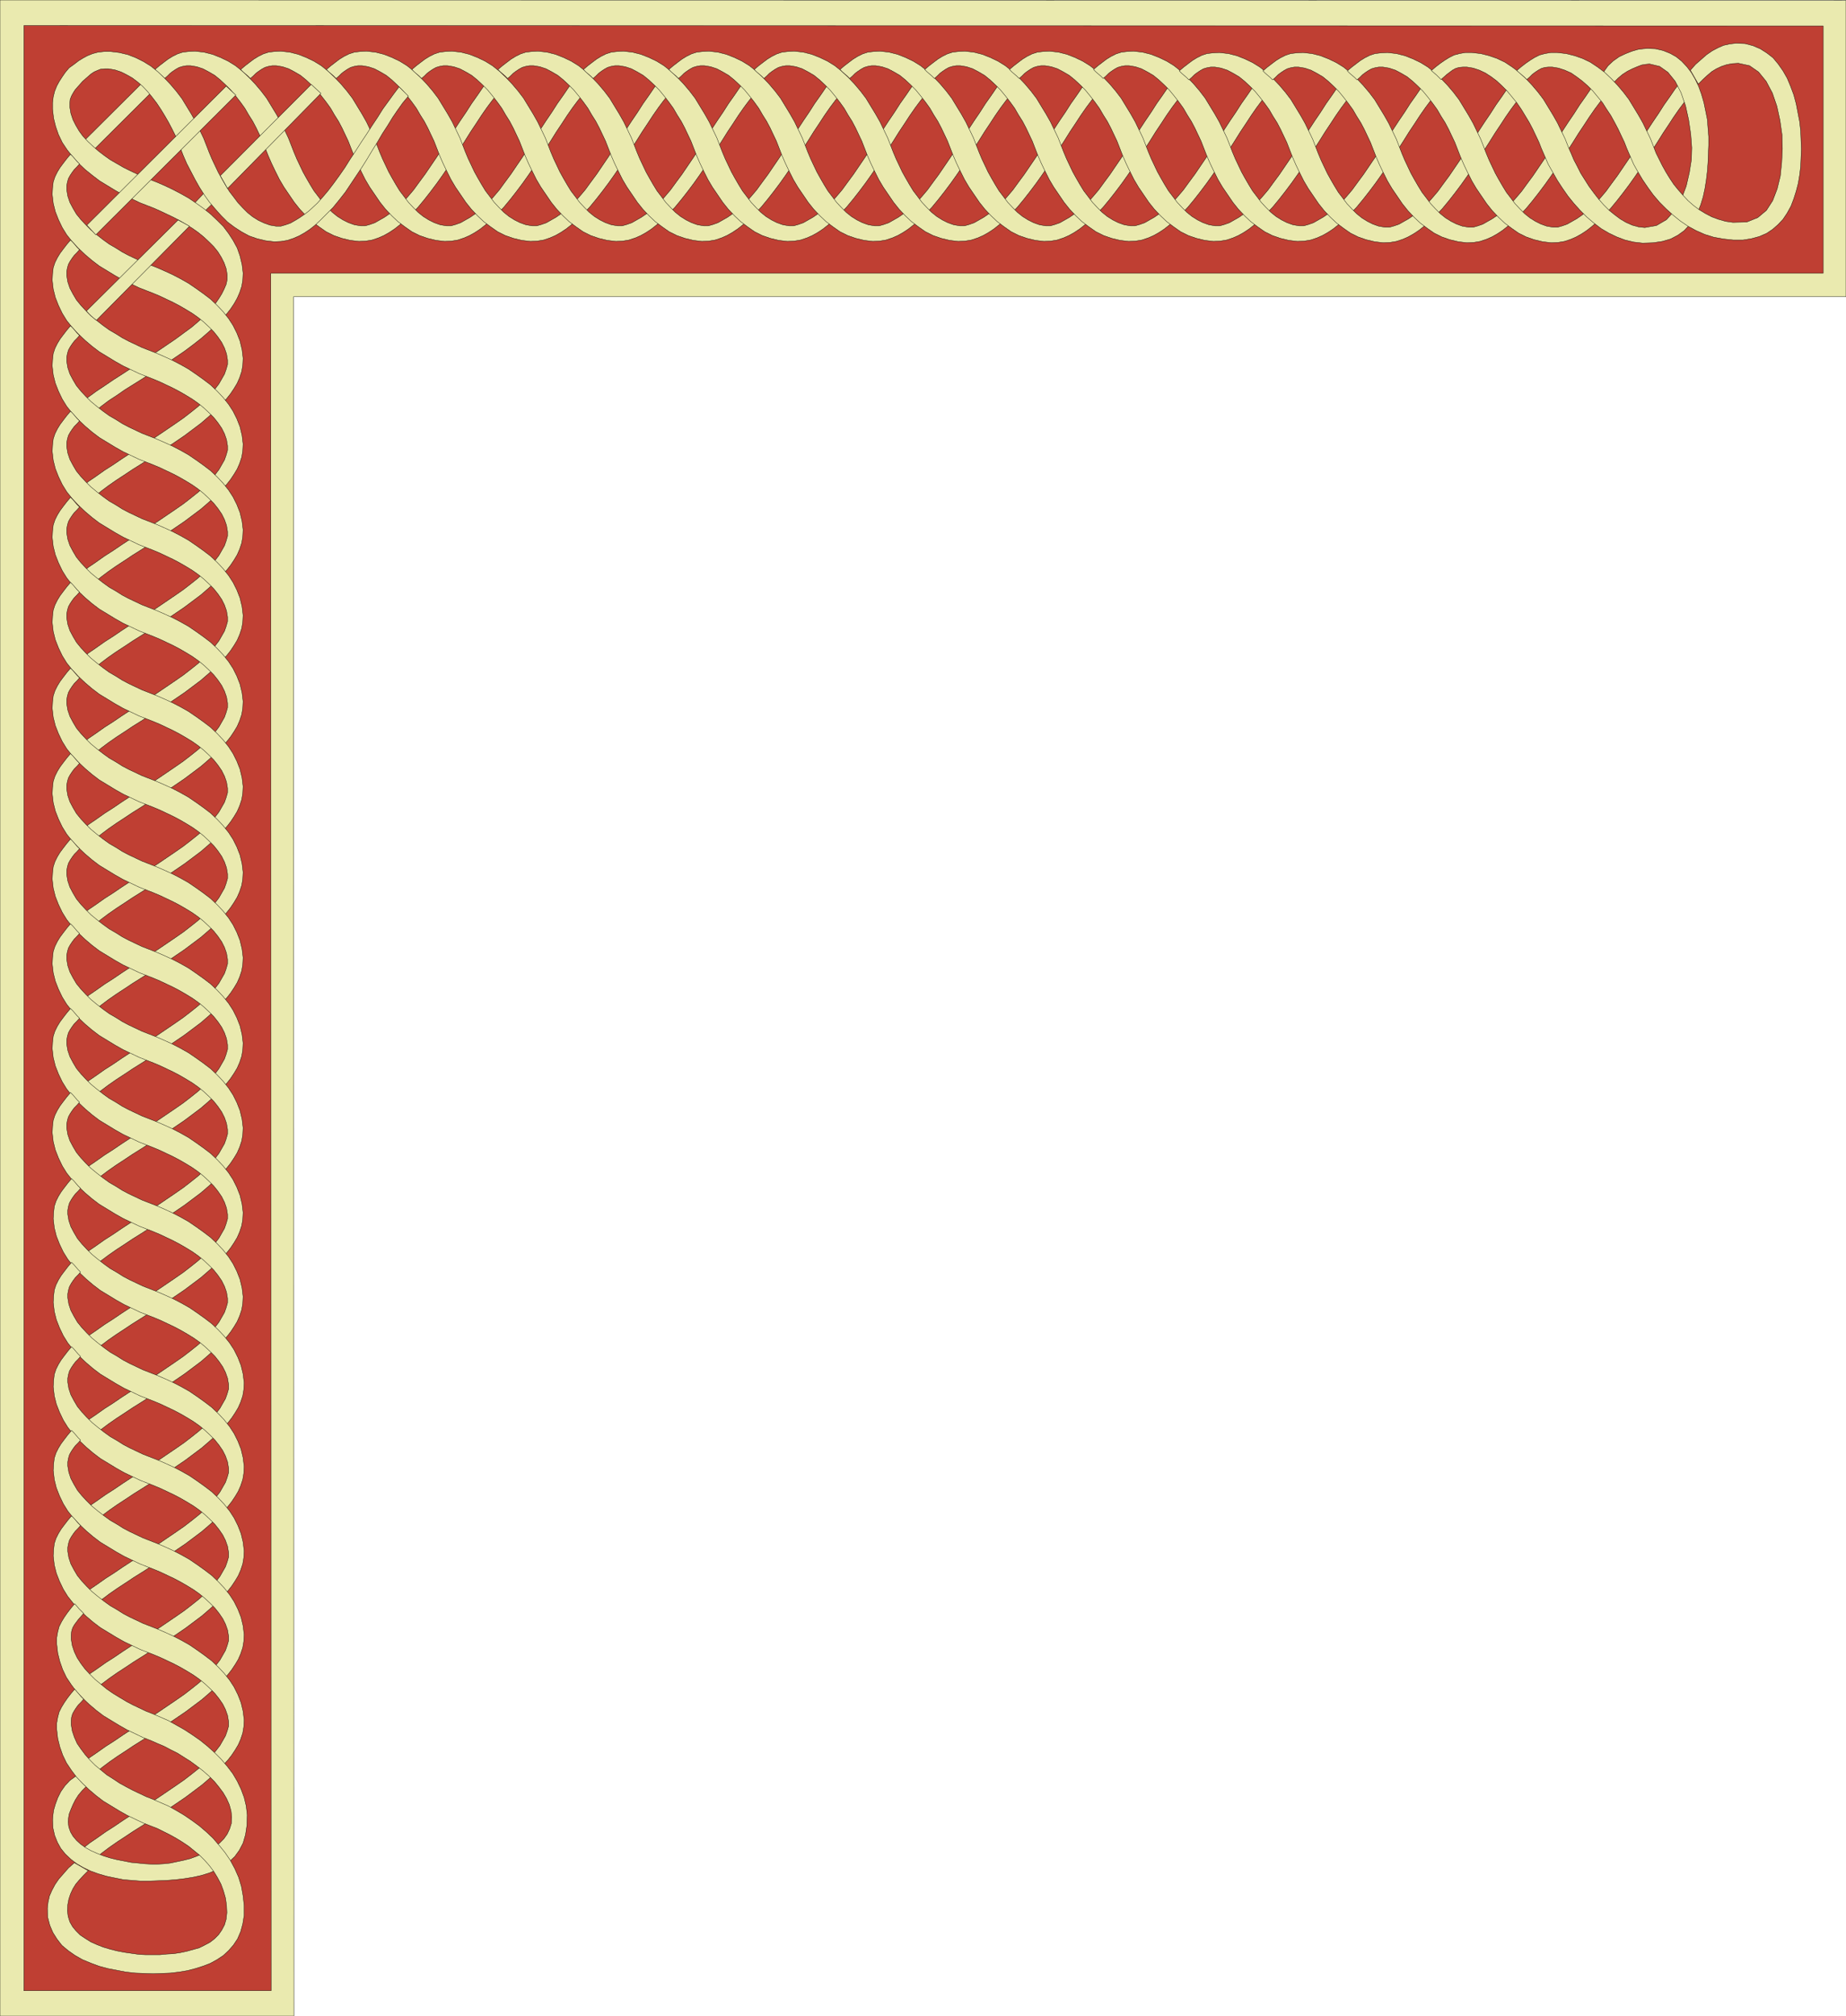<svg xmlns="http://www.w3.org/2000/svg" width="5.338in" height="5.829in" fill-rule="evenodd" stroke-linecap="round" preserveAspectRatio="none" viewBox="0 0 5338 5829"><style>.pen0{stroke:#000;stroke-width:1;stroke-linejoin:round}.pen1{stroke:none}.brush2{fill:#eaeaaf}</style><path d="m849 858 1 4971H0V0l5338 1v857H849z" class="pen1 brush2"/><path fill="none" d="m849 858 1 4971H0V0l5338 1v857H849" class="pen0"/><path d="m783 790 1 4966H69V74l5203 1v715H783z" class="pen1" style="fill:#bf3f33"/><path fill="none" d="m783 790 1 4966H69V74l5203 1v715H783" class="pen0"/><path d="m516 637 119-127 24 35-110 108-33-16z" class="pen1 brush2"/><path fill="none" d="m516 637 119-127 24 35-110 108-33-16" class="pen0"/><path d="m230 474 247-246-28-26-245 244 26 28z" class="pen1 brush2"/><path fill="none" d="m230 474 247-246-28-26-245 244 26 28" class="pen0"/><path d="m1412 233-16 20-15 22-17 24-16 25-17 25-17 26-17 27-17 26-17 26-17 25-17 25-17 23-16 22-17 20-16 18-16 15-10 8-12 9-13 9-14 8-14 8-14 5-14 4h-13l-18-3-17-6-16-8-16-10-15-12-14-14-14-15-12-16-13-17-11-18-11-19-10-18-9-19-9-19-8-19-7-18-9-23-11-23-11-23-13-23-14-23-14-23-16-21-17-20-18-19-19-18-20-16-21-13-23-11-23-9-24-6-26-3-19 1-17 2-15 5-14 7-13 8-12 9-13 10-13 11 7 7 7 6 7 6 7 7 8-7 8-8 8-6 9-6 9-5 10-3 11-2h12l18 3 18 6 17 9 17 10 16 13 15 14 15 15 14 17 14 18 13 18 11 19 12 19 10 19 9 19 9 19 7 18 9 23 10 23 11 23 12 24 13 22 15 22 15 22 16 20 18 19 18 17 20 15 20 14 22 11 23 8 25 6 25 3 20-1 18-3 18-6 16-7 16-9 15-10 14-11 14-12 21-20 19-20 19-23 18-23 18-24 17-24 17-25 16-25 16-25 16-25 15-24 16-24 15-23 16-23 15-20 16-20-27-38z" class="pen1 brush2"/><path fill="none" d="M1412 233h0l-16 20-15 22-17 24-16 25-17 25-17 26-17 27-17 26-17 26-17 25-17 25-17 23-16 22-17 20-16 18-16 15h0l-10 8-12 9-13 9-14 8-14 8-14 5-14 4h-13 0l-18-3-17-6-16-8-16-10-15-12-14-14-14-15-12-16-13-17-11-18-11-19-10-18-9-19-9-19-8-19-7-18h0l-9-23-11-23-11-23-13-23-14-23-14-23-16-21-17-20-18-19-19-18-20-16-21-13-23-11-23-9-24-6-26-3h0l-19 1-17 2-15 5-14 7-13 8-12 9-13 10-13 11h0l7 7 7 6 7 6 7 7h0l8-7 8-8 8-6 9-6 9-5 10-3 11-2h12l18 3 18 6 17 9 17 10 16 13 15 14 15 15 14 17 14 18 13 18 11 19 12 19 10 19 9 19 9 19 7 18h0l9 23 10 23 11 23 12 24 13 22 15 22 15 22 16 20 18 19 18 17 20 15 20 14 22 11 23 8 25 6 25 3h0l20-1 18-3 18-6 16-7 16-9 15-10 14-11 14-12h0l21-20 19-20 19-23 18-23 18-24 17-24 17-25 16-25 16-25 16-25 15-24 16-24 15-23 16-23 15-20 16-20-27-38" class="pen0"/><path d="m1660 233-16 20-15 22-17 24-16 25-17 25-17 26-17 27-17 26-17 26-17 25-17 25-17 23-16 22-17 20-16 18-16 15-10 8-12 9-13 9-14 8-14 8-14 5-14 4h-13l-18-3-17-6-16-8-16-10-15-12-14-14-14-15-12-16-13-17-11-18-11-19-10-18-9-19-9-19-8-19-7-18-9-23-11-23-11-23-13-23-14-23-14-23-16-21-17-20-18-19-19-18-20-16-21-13-23-11-23-9-24-6-26-3-19 1-17 2-15 5-14 7-13 8-12 9-13 10-13 11 7 7 7 6 7 6 7 7 8-7 8-8 8-6 9-6 9-5 10-3 11-2h12l18 3 18 6 17 9 17 10 16 13 15 14 15 15 14 17 14 18 13 18 11 19 12 19 10 19 9 19 9 19 7 18 9 23 10 23 11 23 12 24 13 22 15 22 15 22 16 20 18 19 18 17 20 15 20 14 22 11 23 8 25 6 25 3 20-1 18-3 18-6 16-7 16-9 15-10 14-11 14-12 21-20 19-20 19-23 18-23 18-24 17-24 17-25 16-25 16-25 16-25 15-24 16-24 15-23 16-23 15-20 16-20-27-38z" class="pen1 brush2"/><path fill="none" d="M1660 233h0l-16 20-15 22-17 24-16 25-17 25-17 26-17 27-17 26-17 26-17 25-17 25-17 23-16 22-17 20-16 18-16 15h0l-10 8-12 9-13 9-14 8-14 8-14 5-14 4h-13 0l-18-3-17-6-16-8-16-10-15-12-14-14-14-15-12-16-13-17-11-18-11-19-10-18-9-19-9-19-8-19-7-18h0l-9-23-11-23-11-23-13-23-14-23-14-23-16-21-17-20-18-19-19-18-20-16-21-13-23-11-23-9-24-6-26-3h0l-19 1-17 2-15 5-14 7-13 8-12 9-13 10-13 11h0l7 7 7 6 7 6 7 7h0l8-7 8-8 8-6 9-6 9-5 10-3 11-2h12l18 3 18 6 17 9 17 10 16 13 15 14 15 15 14 17 14 18 13 18 11 19 12 19 10 19 9 19 9 19 7 18h0l9 23 10 23 11 23 12 24 13 22 15 22 15 22 16 20 18 19 18 17 20 15 20 14 22 11 23 8 25 6 25 3h0l20-1 18-3 18-6 16-7 16-9 15-10 14-11 14-12h0l21-20 19-20 19-23 18-23 18-24 17-24 17-25 16-25 16-25 16-25 15-24 16-24 15-23 16-23 15-20 16-20-27-38" class="pen0"/><path d="m1908 233-16 20-15 22-17 24-16 25-17 25-17 26-17 27-17 26-17 26-17 25-17 25-17 23-16 22-17 20-16 18-16 15-10 8-12 9-13 9-14 8-14 8-14 5-14 4h-13l-18-3-17-6-16-8-16-10-15-12-14-14-14-15-12-16-13-17-11-18-11-19-10-18-9-19-9-19-8-19-7-18-9-23-11-23-11-23-13-23-14-23-14-23-16-21-17-20-18-19-19-18-20-16-21-13-23-11-23-9-24-6-26-3-19 1-17 2-15 5-14 7-13 8-12 9-13 10-13 11 7 7 7 6 7 6 7 7 8-7 8-8 8-6 9-6 9-5 10-3 11-2h12l18 3 18 6 17 9 17 10 16 13 15 14 15 15 14 17 14 18 13 18 11 19 12 19 10 19 9 19 9 19 7 18 9 23 10 23 11 23 12 24 13 22 15 22 15 22 16 20 18 19 18 17 20 15 20 14 22 11 23 8 25 6 25 3 20-1 18-3 18-6 16-7 16-9 15-10 14-11 14-12 21-20 19-20 19-23 18-23 18-24 17-24 17-25 16-25 16-25 16-25 15-24 16-24 15-23 16-23 15-20 16-20-27-38z" class="pen1 brush2"/><path fill="none" d="M1908 233h0l-16 20-15 22-17 24-16 25-17 25-17 26-17 27-17 26-17 26-17 25-17 25-17 23-16 22-17 20-16 18-16 15h0l-10 8-12 9-13 9-14 8-14 8-14 5-14 4h-13 0l-18-3-17-6-16-8-16-10-15-12-14-14-14-15-12-16-13-17-11-18-11-19-10-18-9-19-9-19-8-19-7-18h0l-9-23-11-23-11-23-13-23-14-23-14-23-16-21-17-20-18-19-19-18-20-16-21-13-23-11-23-9-24-6-26-3h0l-19 1-17 2-15 5-14 7-13 8-12 9-13 10-13 11h0l7 7 7 6 7 6 7 7h0l8-7 8-8 8-6 9-6 9-5 10-3 11-2h12l18 3 18 6 17 9 17 10 16 13 15 14 15 15 14 17 14 18 13 18 11 19 12 19 10 19 9 19 9 19 7 18h0l9 23 10 23 11 23 12 24 13 22 15 22 15 22 16 20 18 19 18 17 20 15 20 14 22 11 23 8 25 6 25 3h0l20-1 18-3 18-6 16-7 16-9 15-10 14-11 14-12h0l21-20 19-20 19-23 18-23 18-24 17-24 17-25 16-25 16-25 16-25 15-24 16-24 15-23 16-23 15-20 16-20-27-38" class="pen0"/><path d="m2155 233-16 20-15 22-17 24-16 25-17 25-17 26-17 27-17 26-17 26-17 25-17 25-17 23-16 22-17 20-16 18-16 15-10 8-12 9-13 9-14 8-14 8-14 5-14 4h-13l-18-3-17-6-16-8-16-10-15-12-14-14-14-15-12-16-13-17-11-18-11-19-10-18-9-19-9-19-8-19-7-18-9-23-11-23-11-23-13-23-14-23-14-23-16-21-17-20-18-19-19-18-20-16-21-13-23-11-23-9-24-6-26-3-19 1-17 2-15 5-14 7-13 8-12 9-13 10-13 11 7 7 7 6 7 6 7 7 8-7 8-8 8-6 9-6 9-5 10-3 11-2h12l18 3 18 6 17 9 17 10 16 13 15 14 15 15 14 17 14 18 13 18 11 19 12 19 10 19 9 19 9 19 7 18 9 23 10 23 11 23 12 24 13 22 15 22 15 22 16 20 18 19 18 17 20 15 20 14 22 11 23 8 25 6 25 3 20-1 18-3 18-6 16-7 16-9 15-10 14-11 14-12 21-20 19-20 19-23 18-23 18-24 17-24 17-25 16-25 16-25 16-25 15-24 16-24 15-23 16-23 15-20 16-20-27-38z" class="pen1 brush2"/><path fill="none" d="M2155 233h0l-16 20-15 22-17 24-16 25-17 25-17 26-17 27-17 26-17 26-17 25-17 25-17 23-16 22-17 20-16 18-16 15h0l-10 8-12 9-13 9-14 8-14 8-14 5-14 4h-13 0l-18-3-17-6-16-8-16-10-15-12-14-14-14-15-12-16-13-17-11-18-11-19-10-18-9-19-9-19-8-19-7-18h0l-9-23-11-23-11-23-13-23-14-23-14-23-16-21-17-20-18-19-19-18-20-16-21-13-23-11-23-9-24-6-26-3h0l-19 1-17 2-15 5-14 7-13 8-12 9-13 10-13 11h0l7 7 7 6 7 6 7 7h0l8-7 8-8 8-6 9-6 9-5 10-3 11-2h12l18 3 18 6 17 9 17 10 16 13 15 14 15 15 14 17 14 18 13 18 11 19 12 19 10 19 9 19 9 19 7 18h0l9 23 10 23 11 23 12 24 13 22 15 22 15 22 16 20 18 19 18 17 20 15 20 14 22 11 23 8 25 6 25 3h0l20-1 18-3 18-6 16-7 16-9 15-10 14-11 14-12h0l21-20 19-20 19-23 18-23 18-24 17-24 17-25 16-25 16-25 16-25 15-24 16-24 15-23 16-23 15-20 16-20-27-38" class="pen0"/><path d="m2404 233-16 20-15 22-17 24-16 25-17 25-17 26-17 27-17 26-17 26-17 25-17 25-17 23-16 22-17 20-16 18-16 15-10 8-12 9-13 9-14 8-14 8-14 5-14 4h-13l-18-3-17-6-16-8-16-10-15-12-14-14-14-15-12-16-13-17-11-18-11-19-10-18-9-19-9-19-8-19-7-18-9-23-11-23-11-23-13-23-14-23-14-23-16-21-17-20-18-19-19-18-20-16-21-13-23-11-23-9-24-6-26-3-19 1-17 2-15 5-14 7-13 8-12 9-13 10-13 11 7 7 7 6 7 6 7 7 8-7 8-8 8-6 9-6 9-5 10-3 11-2h12l18 3 18 6 17 9 17 10 16 13 15 14 15 15 14 17 14 18 13 18 11 19 12 19 10 19 9 19 9 19 7 18 9 23 10 23 11 23 12 24 13 22 15 22 15 22 16 20 18 19 18 17 20 15 20 14 22 11 23 8 25 6 25 3 20-1 18-3 18-6 16-7 16-9 15-10 14-11 14-12 21-20 19-20 19-23 18-23 18-24 17-24 17-25 16-25 16-25 16-25 15-24 16-24 15-23 16-23 15-20 16-20-27-38z" class="pen1 brush2"/><path fill="none" d="M2404 233h0l-16 20-15 22-17 24-16 25-17 25-17 26-17 27-17 26-17 26-17 25-17 25-17 23-16 22-17 20-16 18-16 15h0l-10 8-12 9-13 9-14 8-14 8-14 5-14 4h-13 0l-18-3-17-6-16-8-16-10-15-12-14-14-14-15-12-16-13-17-11-18-11-19-10-18-9-19-9-19-8-19-7-18h0l-9-23-11-23-11-23-13-23-14-23-14-23-16-21-17-20-18-19-19-18-20-16-21-13-23-11-23-9-24-6-26-3h0l-19 1-17 2-15 5-14 7-13 8-12 9-13 10-13 11h0l7 7 7 6 7 6 7 7h0l8-7 8-8 8-6 9-6 9-5 10-3 11-2h12l18 3 18 6 17 9 17 10 16 13 15 14 15 15 14 17 14 18 13 18 11 19 12 19 10 19 9 19 9 19 7 18h0l9 23 10 23 11 23 12 24 13 22 15 22 15 22 16 20 18 19 18 17 20 15 20 14 22 11 23 8 25 6 25 3h0l20-1 18-3 18-6 16-7 16-9 15-10 14-11 14-12h0l21-20 19-20 19-23 18-23 18-24 17-24 17-25 16-25 16-25 16-25 15-24 16-24 15-23 16-23 15-20 16-20-27-38" class="pen0"/><path d="m2651 233-16 20-15 22-17 24-16 25-17 25-17 26-17 27-17 26-17 26-17 25-17 25-17 23-16 22-17 20-16 18-16 15-10 8-12 9-13 9-14 8-14 8-14 5-14 4h-13l-18-3-17-6-16-8-16-10-15-12-14-14-14-15-12-16-13-17-11-18-11-19-10-18-9-19-9-19-8-19-7-18-9-23-11-23-11-23-13-23-14-23-14-23-16-21-17-20-18-19-19-18-20-16-21-13-23-11-23-9-24-6-26-3-19 1-17 2-15 5-14 7-13 8-12 9-13 10-13 11 7 7 7 6 7 6 7 7 8-7 8-8 8-6 9-6 9-5 10-3 11-2h12l18 3 18 6 17 9 17 10 16 13 15 14 15 15 14 17 14 18 13 18 11 19 12 19 10 19 9 19 9 19 7 18 9 23 10 23 11 23 12 24 13 22 15 22 15 22 16 20 18 19 18 17 20 15 20 14 22 11 23 8 25 6 25 3 20-1 18-3 18-6 16-7 16-9 15-10 14-11 14-12 21-20 19-20 19-23 18-23 18-24 17-24 17-25 16-25 16-25 16-25 15-24 16-24 15-23 16-23 15-20 16-20-27-38z" class="pen1 brush2"/><path fill="none" d="M2651 233h0l-16 20-15 22-17 24-16 25-17 25-17 26-17 27-17 26-17 26-17 25-17 25-17 23-16 22-17 20-16 18-16 15h0l-10 8-12 9-13 9-14 8-14 8-14 5-14 4h-13 0l-18-3-17-6-16-8-16-10-15-12-14-14-14-15-12-16-13-17-11-18-11-19-10-18-9-19-9-19-8-19-7-18h0l-9-23-11-23-11-23-13-23-14-23-14-23-16-21-17-20-18-19-19-18-20-16-21-13-23-11-23-9-24-6-26-3h0l-19 1-17 2-15 5-14 7-13 8-12 9-13 10-13 11h0l7 7 7 6 7 6 7 7h0l8-7 8-8 8-6 9-6 9-5 10-3 11-2h12l18 3 18 6 17 9 17 10 16 13 15 14 15 15 14 17 14 18 13 18 11 19 12 19 10 19 9 19 9 19 7 18h0l9 23 10 23 11 23 12 24 13 22 15 22 15 22 16 20 18 19 18 17 20 15 20 14 22 11 23 8 25 6 25 3h0l20-1 18-3 18-6 16-7 16-9 15-10 14-11 14-12h0l21-20 19-20 19-23 18-23 18-24 17-24 17-25 16-25 16-25 16-25 15-24 16-24 15-23 16-23 15-20 16-20-27-38" class="pen0"/><path d="m2898 233-16 20-15 22-17 24-16 25-17 25-17 26-17 27-17 26-17 26-17 25-17 25-17 23-16 22-17 20-16 18-16 15-10 8-12 9-13 9-14 8-14 8-14 5-14 4h-13l-18-3-17-6-16-8-16-10-15-12-14-14-14-15-12-16-13-17-11-18-11-19-10-18-9-19-9-19-8-19-7-18-9-23-11-23-11-23-13-23-14-23-14-23-16-21-17-20-18-19-19-18-20-16-21-13-23-11-23-9-24-6-26-3-19 1-17 2-15 5-14 7-13 8-12 9-13 10-13 11 7 7 7 6 7 6 7 7 8-7 8-8 8-6 9-6 9-5 10-3 11-2h12l18 3 18 6 17 9 17 10 16 13 15 14 15 15 14 17 14 18 13 18 11 19 12 19 10 19 9 19 9 19 7 18 9 23 10 23 11 23 12 24 13 22 15 22 15 22 16 20 18 19 18 17 20 15 20 14 22 11 23 8 25 6 25 3 20-1 18-3 18-6 16-7 16-9 15-10 14-11 14-12 21-20 19-20 19-23 18-23 18-24 17-24 17-25 16-25 16-25 16-25 15-24 16-24 15-23 16-23 15-20 16-20-27-38z" class="pen1 brush2"/><path fill="none" d="M2898 233h0l-16 20-15 22-17 24-16 25-17 25-17 26-17 27-17 26-17 26-17 25-17 25-17 23-16 22-17 20-16 18-16 15h0l-10 8-12 9-13 9-14 8-14 8-14 5-14 4h-13 0l-18-3-17-6-16-8-16-10-15-12-14-14-14-15-12-16-13-17-11-18-11-19-10-18-9-19-9-19-8-19-7-18h0l-9-23-11-23-11-23-13-23-14-23-14-23-16-21-17-20-18-19-19-18-20-16-21-13-23-11-23-9-24-6-26-3h0l-19 1-17 2-15 5-14 7-13 8-12 9-13 10-13 11h0l7 7 7 6 7 6 7 7h0l8-7 8-8 8-6 9-6 9-5 10-3 11-2h12l18 3 18 6 17 9 17 10 16 13 15 14 15 15 14 17 14 18 13 18 11 19 12 19 10 19 9 19 9 19 7 18h0l9 23 10 23 11 23 12 24 13 22 15 22 15 22 16 20 18 19 18 17 20 15 20 14 22 11 23 8 25 6 25 3h0l20-1 18-3 18-6 16-7 16-9 15-10 14-11 14-12h0l21-20 19-20 19-23 18-23 18-24 17-24 17-25 16-25 16-25 16-25 15-24 16-24 15-23 16-23 15-20 16-20-27-38" class="pen0"/><path d="m3145 233-16 20-15 22-17 24-16 25-17 25-17 26-17 27-17 26-17 26-17 25-17 25-17 23-16 22-17 20-16 18-16 15-10 8-12 9-13 9-14 8-14 8-14 5-14 4h-13l-18-3-17-6-16-8-16-10-15-12-14-14-14-15-12-16-13-17-11-18-11-19-10-18-9-19-9-19-8-19-7-18-9-23-11-23-11-23-13-23-14-23-14-23-16-21-17-20-18-19-19-18-20-16-21-13-23-11-23-9-24-6-26-3-19 1-17 2-15 5-14 7-13 8-12 9-13 10-13 11 7 7 7 6 7 6 7 7 8-7 8-8 8-6 9-6 9-5 10-3 11-2h12l18 3 18 6 17 9 17 10 16 13 15 14 15 15 14 17 14 18 13 18 11 19 12 19 10 19 9 19 9 19 7 18 9 23 10 23 11 23 12 24 13 22 15 22 15 22 16 20 18 19 18 17 20 15 20 14 22 11 23 8 25 6 25 3 20-1 18-3 18-6 16-7 16-9 15-10 14-11 14-12 21-20 19-20 19-23 18-23 18-24 17-24 17-25 16-25 16-25 16-25 15-24 16-24 15-23 16-23 15-20 16-20-27-38z" class="pen1 brush2"/><path fill="none" d="M3145 233h0l-16 20-15 22-17 24-16 25-17 25-17 26-17 27-17 26-17 26-17 25-17 25-17 23-16 22-17 20-16 18-16 15h0l-10 8-12 9-13 9-14 8-14 8-14 5-14 4h-13 0l-18-3-17-6-16-8-16-10-15-12-14-14-14-15-12-16-13-17-11-18-11-19-10-18-9-19-9-19-8-19-7-18h0l-9-23-11-23-11-23-13-23-14-23-14-23-16-21-17-20-18-19-19-18-20-16-21-13-23-11-23-9-24-6-26-3h0l-19 1-17 2-15 5-14 7-13 8-12 9-13 10-13 11h0l7 7 7 6 7 6 7 7h0l8-7 8-8 8-6 9-6 9-5 10-3 11-2h12l18 3 18 6 17 9 17 10 16 13 15 14 15 15 14 17 14 18 13 18 11 19 12 19 10 19 9 19 9 19 7 18h0l9 23 10 23 11 23 12 24 13 22 15 22 15 22 16 20 18 19 18 17 20 15 20 14 22 11 23 8 25 6 25 3h0l20-1 18-3 18-6 16-7 16-9 15-10 14-11 14-12h0l21-20 19-20 19-23 18-23 18-24 17-24 17-25 16-25 16-25 16-25 15-24 16-24 15-23 16-23 15-20 16-20-27-38" class="pen0"/><path d="m3393 233-16 20-15 22-17 24-16 25-17 25-17 26-17 27-17 26-17 26-17 25-17 25-17 23-16 22-17 20-16 18-16 15-10 8-12 9-13 9-14 8-14 8-14 5-14 4h-13l-18-3-17-6-16-8-16-10-15-12-14-14-14-15-12-16-13-17-11-18-11-19-10-18-9-19-9-19-8-19-7-18-9-23-11-23-11-23-13-23-14-23-14-23-16-21-17-20-18-19-19-18-20-16-21-13-23-11-23-9-24-6-26-3-19 1-17 2-15 5-14 7-13 8-12 9-13 10-13 11 7 7 7 6 7 6 7 7 8-7 8-8 8-6 9-6 9-5 10-3 11-2h12l18 3 18 6 17 9 17 10 16 13 15 14 15 15 14 17 14 18 13 18 11 19 12 19 10 19 9 19 9 19 7 18 9 23 10 23 11 23 12 24 13 22 15 22 15 22 16 20 18 19 18 17 20 15 20 14 22 11 23 8 25 6 25 3 20-1 18-3 18-6 16-7 16-9 15-10 14-11 14-12 21-20 19-20 19-23 18-23 18-24 17-24 17-25 16-25 16-25 16-25 15-24 16-24 15-23 16-23 15-20 16-20-27-38z" class="pen1 brush2"/><path fill="none" d="M3393 233h0l-16 20-15 22-17 24-16 25-17 25-17 26-17 27-17 26-17 26-17 25-17 25-17 23-16 22-17 20-16 18-16 15h0l-10 8-12 9-13 9-14 8-14 8-14 5-14 4h-13 0l-18-3-17-6-16-8-16-10-15-12-14-14-14-15-12-16-13-17-11-18-11-19-10-18-9-19-9-19-8-19-7-18h0l-9-23-11-23-11-23-13-23-14-23-14-23-16-21-17-20-18-19-19-18-20-16-21-13-23-11-23-9-24-6-26-3h0l-19 1-17 2-15 5-14 7-13 8-12 9-13 10-13 11h0l7 7 7 6 7 6 7 7h0l8-7 8-8 8-6 9-6 9-5 10-3 11-2h12l18 3 18 6 17 9 17 10 16 13 15 14 15 15 14 17 14 18 13 18 11 19 12 19 10 19 9 19 9 19 7 18h0l9 23 10 23 11 23 12 24 13 22 15 22 15 22 16 20 18 19 18 17 20 15 20 14 22 11 23 8 25 6 25 3h0l20-1 18-3 18-6 16-7 16-9 15-10 14-11 14-12h0l21-20 19-20 19-23 18-23 18-24 17-24 17-25 16-25 16-25 16-25 15-24 16-24 15-23 16-23 15-20 16-20-27-38" class="pen0"/><path d="m3638 233-16 20-15 22-17 24-16 25-17 25-17 26-17 27-17 26-17 26-17 25-17 25-17 23-16 22-17 20-16 18-16 15-10 8-12 9-13 9-14 8-14 8-14 5-14 4h-13l-18-3-17-6-16-8-16-10-15-12-14-14-14-15-12-16-13-17-11-18-11-19-10-18-9-19-9-19-8-19-7-18-9-23-11-23-11-23-13-23-14-23-14-23-16-21-17-20-18-19-19-18-20-16-21-13-23-11-23-9-24-6-26-3-19 1-17 2-15 5-14 7-13 8-12 9-13 10-13 11 7 7 7 6 7 6 7 7 8-7 8-8 8-6 9-6 9-5 10-3 11-2h12l18 3 18 6 17 9 17 10 16 13 15 14 15 15 14 17 14 18 13 18 11 19 12 19 10 19 9 19 9 19 7 18 9 23 10 23 11 23 12 24 13 22 15 22 15 22 16 20 18 19 18 17 20 15 20 14 22 11 23 8 25 6 25 3 20-1 18-3 18-6 16-7 16-9 15-10 14-11 14-12 21-20 19-20 19-23 18-23 18-24 17-24 17-25 16-25 16-25 16-25 15-24 16-24 15-23 16-23 15-20 16-20-27-38z" class="pen1 brush2"/><path fill="none" d="M3638 233h0l-16 20-15 22-17 24-16 25-17 25-17 26-17 27-17 26-17 26-17 25-17 25-17 23-16 22-17 20-16 18-16 15h0l-10 8-12 9-13 9-14 8-14 8-14 5-14 4h-13 0l-18-3-17-6-16-8-16-10-15-12-14-14-14-15-12-16-13-17-11-18-11-19-10-18-9-19-9-19-8-19-7-18h0l-9-23-11-23-11-23-13-23-14-23-14-23-16-21-17-20-18-19-19-18-20-16-21-13-23-11-23-9-24-6-26-3h0l-19 1-17 2-15 5-14 7-13 8-12 9-13 10-13 11h0l7 7 7 6 7 6 7 7h0l8-7 8-8 8-6 9-6 9-5 10-3 11-2h12l18 3 18 6 17 9 17 10 16 13 15 14 15 15 14 17 14 18 13 18 11 19 12 19 10 19 9 19 9 19 7 18h0l9 23 10 23 11 23 12 24 13 22 15 22 15 22 16 20 18 19 18 17 20 15 20 14 22 11 23 8 25 6 25 3h0l20-1 18-3 18-6 16-7 16-9 15-10 14-11 14-12h0l21-20 19-20 19-23 18-23 18-24 17-24 17-25 16-25 16-25 16-25 15-24 16-24 15-23 16-23 15-20 16-20-27-38" class="pen0"/><path d="m3883 233-16 20-15 22-17 24-16 25-17 25-17 26-17 27-17 26-17 26-17 25-17 25-17 23-16 22-17 20-16 18-16 15-10 8-12 9-13 9-14 8-14 8-14 5-14 4h-13l-18-3-17-6-16-8-16-10-15-12-14-14-14-15-12-16-13-17-11-18-11-19-10-18-9-19-9-19-8-19-7-18-9-23-11-23-11-23-13-23-14-23-14-23-16-21-17-20-18-19-19-18-20-16-21-13-23-11-23-9-24-6-26-3-19 1-17 2-15 5-14 7-13 8-12 9-13 10-13 11 7 7 7 6 7 6 7 7 8-7 8-8 8-6 9-6 9-5 10-3 11-2h12l18 3 18 6 17 9 17 10 16 13 15 14 15 15 14 17 14 18 13 18 11 19 12 19 10 19 9 19 9 19 7 18 9 23 10 23 11 23 12 24 13 22 15 22 15 22 16 20 18 19 18 17 20 15 20 14 22 11 23 8 25 6 25 3 20-1 18-3 18-6 16-7 16-9 15-10 14-11 14-12 21-20 19-20 19-23 18-23 18-24 17-24 17-25 16-25 16-25 16-25 15-24 16-24 15-23 16-23 15-20 16-20-27-38z" class="pen1 brush2"/><path fill="none" d="M3883 233h0l-16 20-15 22-17 24-16 25-17 25-17 26-17 27-17 26-17 26-17 25-17 25-17 23-16 22-17 20-16 18-16 15h0l-10 8-12 9-13 9-14 8-14 8-14 5-14 4h-13 0l-18-3-17-6-16-8-16-10-15-12-14-14-14-15-12-16-13-17-11-18-11-19-10-18-9-19-9-19-8-19-7-18h0l-9-23-11-23-11-23-13-23-14-23-14-23-16-21-17-20-18-19-19-18-20-16-21-13-23-11-23-9-24-6-26-3h0l-19 1-17 2-15 5-14 7-13 8-12 9-13 10-13 11h0l7 7 7 6 7 6 7 7h0l8-7 8-8 8-6 9-6 9-5 10-3 11-2h12l18 3 18 6 17 9 17 10 16 13 15 14 15 15 14 17 14 18 13 18 11 19 12 19 10 19 9 19 9 19 7 18h0l9 23 10 23 11 23 12 24 13 22 15 22 15 22 16 20 18 19 18 17 20 15 20 14 22 11 23 8 25 6 25 3h0l20-1 18-3 18-6 16-7 16-9 15-10 14-11 14-12h0l21-20 19-20 19-23 18-23 18-24 17-24 17-25 16-25 16-25 16-25 15-24 16-24 15-23 16-23 15-20 16-20-27-38" class="pen0"/><path d="m4126 233-16 20-15 22-17 24-16 25-17 25-17 26-17 27-17 26-17 26-17 25-17 25-17 23-16 22-17 20-16 18-16 15-10 8-12 9-13 9-14 8-14 8-14 5-14 4h-13l-18-3-17-6-16-8-16-10-15-12-14-14-14-15-12-16-13-17-11-18-11-19-10-18-9-19-9-19-8-19-7-18-9-23-11-23-11-23-13-23-14-23-14-23-16-21-17-20-18-19-19-18-20-16-21-13-23-11-23-9-24-6-26-3-19 1-17 2-15 5-14 7-13 8-12 9-13 10-13 11 7 7 7 6 7 6 7 7 8-7 8-8 8-6 9-6 9-5 10-3 11-2h12l18 3 18 6 17 9 17 10 16 13 15 14 15 15 14 17 14 18 13 18 11 19 12 19 10 19 9 19 9 19 7 18 9 23 10 23 11 23 12 24 13 22 15 22 15 22 16 20 18 19 18 17 20 15 20 14 22 11 23 8 25 6 25 3 20-1 18-3 18-6 16-7 16-9 15-10 14-11 14-12 21-20 19-20 19-23 18-23 18-24 17-24 17-25 16-25 16-25 16-25 15-24 16-24 15-23 16-23 15-20 16-20-27-38z" class="pen1 brush2"/><path fill="none" d="M4126 233h0l-16 20-15 22-17 24-16 25-17 25-17 26-17 27-17 26-17 26-17 25-17 25-17 23-16 22-17 20-16 18-16 15h0l-10 8-12 9-13 9-14 8-14 8-14 5-14 4h-13 0l-18-3-17-6-16-8-16-10-15-12-14-14-14-15-12-16-13-17-11-18-11-19-10-18-9-19-9-19-8-19-7-18h0l-9-23-11-23-11-23-13-23-14-23-14-23-16-21-17-20-18-19-19-18-20-16-21-13-23-11-23-9-24-6-26-3h0l-19 1-17 2-15 5-14 7-13 8-12 9-13 10-13 11h0l7 7 7 6 7 6 7 7h0l8-7 8-8 8-6 9-6 9-5 10-3 11-2h12l18 3 18 6 17 9 17 10 16 13 15 14 15 15 14 17 14 18 13 18 11 19 12 19 10 19 9 19 9 19 7 18h0l9 23 10 23 11 23 12 24 13 22 15 22 15 22 16 20 18 19 18 17 20 15 20 14 22 11 23 8 25 6 25 3h0l20-1 18-3 18-6 16-7 16-9 15-10 14-11 14-12h0l21-20 19-20 19-23 18-23 18-24 17-24 17-25 16-25 16-25 16-25 15-24 16-24 15-23 16-23 15-20 16-20-27-38" class="pen0"/><path d="m4374 237-16 20-15 22-17 24-16 25-17 25-17 26-17 27-17 26-17 26-17 25-17 25-17 23-16 22-17 20-16 18-16 15-10 8-12 9-13 9-14 8-14 8-14 5-14 4h-13l-18-3-17-6-16-8-16-10-15-12-14-14-14-15-12-16-13-17-11-18-11-19-10-18-9-19-9-19-8-19-7-18-9-23-11-23-11-23-13-23-14-23-14-23-16-21-17-20-18-19-19-18-20-16-21-13-23-11-23-9-24-6-26-3-19 1-17 2-15 5-14 7-13 8-12 9-13 10-13 11 7 7 7 6 7 6 7 7 8-7 8-8 8-6 9-6 9-5 10-3 11-2h12l18 3 18 6 17 9 17 10 16 13 15 14 15 15 14 17 14 18 13 18 11 19 12 19 10 19 9 19 9 19 7 18 9 23 10 23 11 23 12 24 13 22 15 22 15 22 16 20 18 19 18 17 20 15 20 14 22 11 23 8 25 6 25 3 20-1 18-3 18-6 16-7 16-9 15-10 14-11 14-12 21-20 19-20 19-23 18-23 18-24 17-24 17-25 16-25 16-25 16-25 15-24 16-24 15-23 16-23 15-20 16-20-27-38z" class="pen1 brush2"/><path fill="none" d="M4374 237h0l-16 20-15 22-17 24-16 25-17 25-17 26-17 27-17 26-17 26-17 25-17 25-17 23-16 22-17 20-16 18-16 15h0l-10 8-12 9-13 9-14 8-14 8-14 5-14 4h-13 0l-18-3-17-6-16-8-16-10-15-12-14-14-14-15-12-16-13-17-11-18-11-19-10-18-9-19-9-19-8-19-7-18h0l-9-23-11-23-11-23-13-23-14-23-14-23-16-21-17-20-18-19-19-18-20-16-21-13-23-11-23-9-24-6-26-3h0l-19 1-17 2-15 5-14 7-13 8-12 9-13 10-13 11h0l7 7 7 6 7 6 7 7h0l8-7 8-8 8-6 9-6 9-5 10-3 11-2h12l18 3 18 6 17 9 17 10 16 13 15 14 15 15 14 17 14 18 13 18 11 19 12 19 10 19 9 19 9 19 7 18h0l9 23 10 23 11 23 12 24 13 22 15 22 15 22 16 20 18 19 18 17 20 15 20 14 22 11 23 8 25 6 25 3h0l20-1 18-3 18-6 16-7 16-9 15-10 14-11 14-12h0l21-20 19-20 19-23 18-23 18-24 17-24 17-25 16-25 16-25 16-25 15-24 16-24 15-23 16-23 15-20 16-20-27-38" class="pen0"/><path d="m4616 237-16 20-15 22-17 24-16 25-17 25-17 26-17 27-17 26-17 26-17 25-17 25-17 23-16 22-17 20-16 18-16 15-10 8-12 9-13 9-14 8-14 8-14 5-14 4h-13l-18-3-17-6-16-8-16-10-15-12-14-14-14-15-12-16-13-17-11-18-11-19-10-18-9-19-9-19-8-19-7-18-9-23-11-23-11-23-13-23-14-23-14-23-16-21-17-20-18-19-19-18-20-16-21-13-23-11-23-9-24-6-26-3-19 1-17 2-15 5-14 7-13 8-12 9-13 10-13 11 7 7 7 6 7 6 7 7 8-7 8-8 8-6 9-6 9-5 10-3 11-2h12l18 3 18 6 17 9 17 10 16 13 15 14 15 15 14 17 14 18 13 18 11 19 12 19 10 19 9 19 9 19 7 18 9 23 10 23 11 23 12 24 13 22 15 22 15 22 16 20 18 19 18 17 20 15 20 14 22 11 23 8 25 6 25 3 20-1 18-3 18-6 16-7 16-9 15-10 14-11 14-12 21-20 19-20 19-23 18-23 18-24 17-24 17-25 16-25 16-25 16-25 15-24 16-24 15-23 16-23 15-20 16-20-27-38z" class="pen1 brush2"/><path fill="none" d="M4616 237h0l-16 20-15 22-17 24-16 25-17 25-17 26-17 27-17 26-17 26-17 25-17 25-17 23-16 22-17 20-16 18-16 15h0l-10 8-12 9-13 9-14 8-14 8-14 5-14 4h-13 0l-18-3-17-6-16-8-16-10-15-12-14-14-14-15-12-16-13-17-11-18-11-19-10-18-9-19-9-19-8-19-7-18h0l-9-23-11-23-11-23-13-23-14-23-14-23-16-21-17-20-18-19-19-18-20-16-21-13-23-11-23-9-24-6-26-3h0l-19 1-17 2-15 5-14 7-13 8-12 9-13 10-13 11h0l7 7 7 6 7 6 7 7h0l8-7 8-8 8-6 9-6 9-5 10-3 11-2h12l18 3 18 6 17 9 17 10 16 13 15 14 15 15 14 17 14 18 13 18 11 19 12 19 10 19 9 19 9 19 7 18h0l9 23 10 23 11 23 12 24 13 22 15 22 15 22 16 20 18 19 18 17 20 15 20 14 22 11 23 8 25 6 25 3h0l20-1 18-3 18-6 16-7 16-9 15-10 14-11 14-12h0l21-20 19-20 19-23 18-23 18-24 17-24 17-25 16-25 16-25 16-25 15-24 16-24 15-23 16-23 15-20 16-20-27-38" class="pen0"/><path d="m4860 237-16 20-15 22-17 24-16 25-17 25-17 26-17 27-17 26-17 26-17 25-17 25-17 23-16 22-17 20-16 18-16 15-10 8-12 9-13 9-14 8-14 8-14 5-14 4h-13l-18-3-17-6-16-8-16-10-15-12-14-14-14-15-12-16-13-17-11-18-11-19-10-18-9-19-9-19-8-19-7-18-9-23-11-23-11-23-13-23-14-23-14-23-16-21-17-20-18-19-19-18-20-16-21-13-23-11-23-9-24-6-26-3-19 1-17 2-15 5-14 7-13 8-12 9-13 10-13 11 7 7 7 6 7 6 7 7 8-7 8-8 8-6 9-6 9-5 10-3 11-2h12l18 3 18 6 17 9 17 10 16 13 15 14 15 15 14 17 14 18 13 18 11 19 12 19 10 19 9 19 9 19 7 18 9 23 10 23 11 23 12 24 13 22 15 22 15 22 16 20 18 19 18 17 20 15 20 14 22 11 23 8 25 6 25 3 20-1 18-3 18-6 16-7 16-9 15-10 14-11 14-12 21-20 19-20 19-23 18-23 18-24 17-24 17-25 16-25 16-25 16-25 15-24 16-24 15-23 16-23 15-20 16-20-27-38z" class="pen1 brush2"/><path fill="none" d="M4860 237h0l-16 20-15 22-17 24-16 25-17 25-17 26-17 27-17 26-17 26-17 25-17 25-17 23-16 22-17 20-16 18-16 15h0l-10 8-12 9-13 9-14 8-14 8-14 5-14 4h-13 0l-18-3-17-6-16-8-16-10-15-12-14-14-14-15-12-16-13-17-11-18-11-19-10-18-9-19-9-19-8-19-7-18h0l-9-23-11-23-11-23-13-23-14-23-14-23-16-21-17-20-18-19-19-18-20-16-21-13-23-11-23-9-24-6-26-3h0l-19 1-17 2-15 5-14 7-13 8-12 9-13 10-13 11h0l7 7 7 6 7 6 7 7h0l8-7 8-8 8-6 9-6 9-5 10-3 11-2h12l18 3 18 6 17 9 17 10 16 13 15 14 15 15 14 17 14 18 13 18 11 19 12 19 10 19 9 19 9 19 7 18h0l9 23 10 23 11 23 12 24 13 22 15 22 15 22 16 20 18 19 18 17 20 15 20 14 22 11 23 8 25 6 25 3h0l20-1 18-3 18-6 16-7 16-9 15-10 14-11 14-12h0l21-20 19-20 19-23 18-23 18-24 17-24 17-25 16-25 16-25 16-25 15-24 16-24 15-23 16-23 15-20 16-20-27-38" class="pen0"/><path d="m4668 237 11-11 13-11 14-9 14-7 14-6 13-5 12-2 11-1 29 7 24 17 21 26 17 33 13 38 9 41 6 41 3 39-1 34-6 38-9 39-14 37-19 33-24 27-29 17-34 6-18-2-18-5-18-8-17-10-16-12-16-13-16-16-14-16-14-18-14-19-12-19-12-19-10-20-10-19-8-19-8-18-9-23-11-23-11-23-13-23-14-23-14-23-16-21-17-20-18-19-19-18-20-15-21-14-23-11-23-8-24-6-26-3h-19l-17 3-15 4-14 7-13 8-13 9-13 10-13 11 8 7 7 6 6 6 7 7 8-7 9-8 8-6 8-6 9-5 10-3 11-1h12l18 3 18 6 17 8 17 11 16 12 15 14 15 15 14 17 14 17 13 19 11 18 12 20 10 19 9 19 9 19 7 18 10 23 10 23 13 23 13 23 15 23 16 23 17 21 18 20 19 19 21 18 21 16 22 13 23 11 24 9 25 6 26 3 30-1 27-4 24-7 21-11 18-13 15-16 13-18 11-19 9-22 7-23 5-23 4-25 3-25 2-26 1-25 1-25v-25l-2-25-2-25-5-25-5-24-7-24-8-22-10-21-11-19-13-17-15-16-16-13-18-10-20-8-22-5-23-1-13 1-15 2-17 5-18 7-19 9-17 12-15 14-13 18 31 29z" class="pen1 brush2"/><path fill="none" d="M4668 237h0l11-11 13-11 14-9 14-7 14-6 13-5 12-2 11-1h0l29 7 24 17 21 26 17 33 13 38 9 41 6 41 3 39h0l-1 34-6 38-9 39-14 37-19 33-24 27-29 17-34 6h0l-18-2-18-5-18-8-17-10-16-12-16-13-16-16-14-16-14-18-14-19-12-19-12-19-10-20-10-19-8-19-8-18h0l-9-23-11-23-11-23-13-23-14-23-14-23-16-21-17-20-18-19-19-18-20-15-21-14-23-11-23-8-24-6-26-3h0-19l-17 3-15 4-14 7-13 8-13 9-13 10-13 11h0l8 7 7 6 6 6 7 7h0l8-7 9-8 8-6 8-6 9-5 10-3 11-1h12l18 3 18 6 17 8 17 11 16 12 15 14 15 15 14 17 14 17 13 19 11 18 12 20 10 19 9 19 9 19 7 18h0l10 23 10 23 13 23 13 23 15 23 16 23 17 21 18 20 19 19 21 18 21 16 22 13 23 11 24 9 25 6 26 3h0l30-1 27-4 24-7 21-11 18-13 15-16 13-18 11-19 9-22 7-23 5-23 4-25 3-25 2-26 1-25 1-25h0v-25l-2-25-2-25-5-25-5-24-7-24-8-22-10-21-11-19-13-17-15-16-16-13-18-10-20-8-22-5-23-1h0l-13 1-15 2-17 5-18 7-19 9-17 12-15 14-13 18 31 29" class="pen0"/><path d="m4911 243 13-13 13-12 13-11 13-8 15-7 15-5 16-3 18-1 32 7 26 18 22 27 18 34 13 38 9 41 6 42 1 40-2 40-4 39-9 37-13 34-18 28-25 21-32 13-40 1-21-3-21-6-19-7-19-10-18-11-16-12-16-14-14-15-14-16-13-16-12-18-11-18-10-18-9-18-9-18-7-18-9-23-11-23-11-23-13-23-14-23-14-23-16-21-17-20-18-19-19-18-20-15-21-14-23-11-23-8-24-6-26-3h-19l-17 3-15 4-14 7-13 8-13 9-13 10-13 11 8 7 7 6 7 6 7 7 8-7 8-8 8-6 9-6 9-5 10-3 10-1h12l18 3 18 6 18 8 16 11 16 12 16 14 15 15 14 17 14 17 12 19 12 18 11 20 10 19 9 19 9 19 7 18 10 23 10 23 13 23 13 22 15 22 16 22 18 21 19 19 20 18 21 17 22 15 24 13 25 11 26 8 28 5 28 3h28l25-4 22-6 21-9 18-12 16-14 14-15 12-18 11-20 8-21 7-22 6-23 4-24 3-25 1-25 1-25-1-26-1-26-3-27-5-26-5-26-7-26-9-24-10-24-12-21-14-20-15-18-18-14-19-12-21-9-23-6-26-1-18 2-18 4-16 7-17 9-16 11-16 14-16 14-15 17 23 40z" class="pen1 brush2"/><path fill="none" d="M4911 243h0l13-13 13-12 13-11 13-8 15-7 15-5 16-3 18-1h0l32 7 26 18 22 27 18 34 13 38 9 41 6 42 1 40h0l-2 40-4 39-9 37-13 34-18 28-25 21-32 13-40 1h0l-21-3-21-6-19-7-19-10-18-11-16-12-16-14-14-15-14-16-13-16-12-18-11-18-10-18-9-18-9-18-7-18h0l-9-23-11-23-11-23-13-23-14-23-14-23-16-21-17-20-18-19-19-18-20-15-21-14-23-11-23-8-24-6-26-3h0-19l-17 3-15 4-14 7-13 8-13 9-13 10-13 11h0l8 7 7 6 7 6 7 7h0l8-7 8-8 8-6 9-6 9-5 10-3 10-1h12l18 3 18 6 18 8 16 11 16 12 16 14 15 15 14 17 14 17 12 19 12 18 11 20 10 19 9 19 9 19 7 18h0l10 23 10 23 13 23 13 22 15 22 16 22 18 21 19 19 20 18 21 17 22 15 24 13 25 11 26 8 28 5 28 3h28l25-4 22-6 21-9 18-12 16-14 14-15 12-18 11-20 8-21 7-22 6-23 4-24 3-25 1-25 1-25h0l-1-26-1-26-3-27-5-26-5-26-7-26-9-24-10-24-12-21-14-20-15-18-18-14-19-12-21-9-23-6-26-1h0l-18 2-18 4-16 7-17 9-16 11-16 14-16 14-15 17 23 40" class="pen0"/><path d="m239 235 8-7 8-7 8-7 9-6 9-4 10-4 11-1h12l18 3 18 6 16 8 16 9 16 12 15 13 14 15 13 16 13 17 12 18 11 18 11 19 10 19 9 18 8 19 7 18 9 23 10 23 12 23 12 23 13 23 14 22 15 21 17 20 17 19 18 18 20 15 20 13 22 12 23 8 25 6 25 3 20-1 18-3 18-6 16-7 16-9 15-10 14-11 13-12 20-20 20-20 18-22 18-23 16-24 16-24 16-24 15-24 15-25 15-24 14-24 15-23 14-23 15-22 15-21 16-19-27-27-15 20-16 22-16 22-15 24-16 24-16 25-16 24-16 25-16 24-15 24-16 23-16 22-16 21-16 19-15 17-16 15-10 9-12 9-13 9-13 8-14 8-14 5-14 4h-13l-18-3-17-6-17-8-16-10-15-12-14-14-14-15-12-16-13-17-11-18-11-19-10-18-9-19-9-19-8-19-7-18-9-23-11-23-11-23-13-23-14-23-14-23-16-21-17-20-18-19-19-18-20-16-21-13-22-11-23-9-25-6-25-3h-19l-18 2-15 4-15 6-13 7-13 8-13 10-14 10-11 13-9 13-9 14-7 13-6 15-4 16-2 17v19l3 26 6 24 8 23 11 23 14 21 16 20 17 19 19 18 21 17 21 16 23 14 23 14 23 13 24 11 23 11 23 9 18 7 18 8 19 9 19 9 19 10 18 11 18 11 17 12 16 13 15 14 14 14 12 15 10 16 8 16 6 17 3 18v13l-3 14-6 14-7 14-8 13-9 13-9 12-9 10-15 16-18 16-20 17-22 16-23 17-25 17-25 17-26 17-26 17-27 17-26 17-25 16-25 17-24 16-22 16-20 15 38 27 20-16 20-15 23-15 23-16 24-15 24-15 25-16 25-16 25-16 25-17 25-17 24-18 23-18 22-19 21-19 20-21 12-13 11-14 10-15 9-16 7-16 6-18 3-18 1-20-3-25-6-25-8-23-12-22-13-20-15-20-18-18-19-18-20-16-21-15-22-15-23-13-23-12-23-11-23-10-23-9-18-7-19-9-19-9-18-9-19-11-19-11-17-12-17-13-16-14-15-14-14-15-11-15-10-17-8-16-6-18-3-18v-12l1-11 4-10 5-9 5-8 7-8 8-9 7-8z" class="pen1 brush2"/><path fill="none" d="M239 235h0l8-7 8-7 8-7 9-6 9-4 10-4 11-1h12l18 3 18 6 16 8 16 9 16 12 15 13 14 15 13 16 13 17 12 18 11 18 11 19 10 19 9 18 8 19 7 18h0l9 23 10 23 12 23 12 23 13 23 14 22 15 21 17 20 17 19 18 18 20 15 20 13 22 12 23 8 25 6 25 3h0l20-1 18-3 18-6 16-7 16-9 15-10 14-11 13-12h0l20-20 20-20 18-22 18-23 16-24 16-24 16-24 15-24 15-25 15-24 14-24 15-23 14-23 15-22 15-21 16-19-27-27h0l-15 20-16 22-16 22-15 24-16 24-16 25-16 24-16 25-16 24-15 24-16 23-16 22-16 21-16 19-15 17-16 15h0l-10 9-12 9-13 9-13 8-14 8-14 5-14 4h-13 0l-18-3-17-6-17-8-16-10-15-12-14-14-14-15-12-16-13-17-11-18-11-19-10-18-9-19-9-19-8-19-7-18h0l-9-23-11-23-11-23-13-23-14-23-14-23-16-21-17-20-18-19-19-18-20-16-21-13-22-11-23-9-25-6-25-3h0-19l-18 2-15 4-15 6-13 7-13 8-13 10-14 10h0l-11 13-9 13-9 14-7 13-6 15-4 16-2 17v19h0l3 26 6 24 8 23 11 23 14 21 16 20 17 19 19 18 21 17 21 16 23 14 23 14 23 13 24 11 23 11 23 9h0l18 7 18 8 19 9 19 9 19 10 18 11 18 11 17 12 16 13 15 14 14 14 12 15 10 16 8 16 6 17 3 18h0v13l-3 14-6 14-7 14-8 13-9 13-9 12-9 10h0l-15 16-18 16-20 17-22 16-23 17-25 17-25 17-26 17-26 17-27 17-26 17-25 16-25 17-24 16-22 16-20 15 38 27h0l20-16 20-15 23-15 23-16 24-15 24-15 25-16 25-16 25-16 25-17 25-17 24-18 23-18 22-19 21-19 20-21h0l12-13 11-14 10-15 9-16 7-16 6-18 3-18 1-20h0l-3-25-6-25-8-23-12-22-13-20-15-20-18-18-19-18-20-16-21-15-22-15-23-13-23-12-23-11-23-10-23-9h0l-18-7-19-9-19-9-18-9-19-11-19-11-17-12-17-13-16-14-15-14-14-15-11-15-10-17-8-16-6-18-3-18h0v-12l1-11 4-10 5-9 5-8 7-8 8-9 7-8" class="pen0"/><path d="m236 1408 20-16 22-15 24-17 25-16 25-17 26-17 27-17 26-17 26-17 25-17 25-17 23-16 22-17 20-16 18-16 15-16 9-10 9-11 10-13 8-14 8-14 5-14 4-14v-13l-3-18-6-17-8-16-11-16-12-15-14-14-15-14-16-13-17-12-18-11-19-11-19-10-19-9-19-9-19-8-18-7-23-9-23-11-23-11-23-13-23-14-23-14-21-16-20-17-19-18-18-19-16-20-13-21-11-23-9-23-6-24-3-26 1-19 2-17 5-15 7-14 8-13 9-12 10-13 11-13 7 7 6 7 6 7 7 7-7 8-8 8-6 8-6 9-5 9-3 10-2 11v12l3 18 6 18 9 17 10 17 13 16 14 15 15 15 17 14 18 14 18 13 19 11 19 12 19 10 19 9 19 9 18 7 23 9 23 10 24 11 23 12 23 13 22 15 21 15 21 16 19 18 17 18 16 20 13 20 11 22 9 23 6 25 3 25-1 20-3 18-6 18-7 16-9 15-10 15-11 14-12 13-20 21-21 19-22 19-24 18-24 18-25 17-25 17-25 16-25 16-25 16-24 15-24 16-23 15-23 16-20 15-20 16-38-27z" class="pen1 brush2"/><path fill="none" d="M236 1408h0l20-16 22-15 24-17 25-16 25-17 26-17 27-17 26-17 26-17 25-17 25-17 23-16 22-17 20-16 18-16 15-16h0l9-10 9-11 10-13 8-14 8-14 5-14 4-14v-13h0l-3-18-6-17-8-16-11-16-12-15-14-14-15-14-16-13-17-12-18-11-19-11-19-10-19-9-19-9-19-8-18-7h0l-23-9-23-11-23-11-23-13-23-14-23-14-21-16-20-17-19-18-18-19-16-20-13-21-11-23-9-23-6-24-3-26h0l1-19 2-17 5-15 7-14 8-13 9-12 10-13 11-13h0l7 7 6 7 6 7 7 7h0l-7 8-8 8-6 8-6 9-5 9-3 10-2 11v12h0l3 18 6 18 9 17 10 17 13 16 14 15 15 15 17 14 18 14 18 13 19 11 19 12 19 10 19 9 19 9 18 7h0l23 9 23 10 24 11 23 12 23 13 22 15 21 15 21 16 19 18 17 18 16 20 13 20 11 22 9 23 6 25 3 25h0l-1 20-3 18-6 18-7 16-9 15-10 15-11 14-12 13h0l-20 21-21 19-22 19-24 18-24 18-25 17-25 17-25 16-25 16-25 16-24 15-24 16-23 15-23 16-20 15-20 16-38-27" class="pen0"/><path d="m236 1656 20-16 22-15 24-17 25-16 25-17 26-17 27-17 26-17 26-17 25-17 25-17 23-16 22-17 20-16 18-16 15-16 9-10 9-11 10-13 8-14 8-14 5-14 4-14v-13l-3-18-6-17-8-16-11-16-12-15-14-14-15-14-16-13-17-12-18-11-19-11-19-10-19-9-19-9-19-8-18-7-23-9-23-11-23-11-23-13-23-14-23-14-21-16-20-17-19-18-18-19-16-20-13-21-11-23-9-23-6-24-3-26 1-19 2-17 5-15 7-14 8-13 9-12 10-13 11-13 7 7 6 7 6 7 7 7-7 8-8 8-6 8-6 9-5 9-3 10-2 11v12l3 18 6 18 9 17 10 17 13 16 14 15 15 15 17 14 18 14 18 13 19 11 19 12 19 10 19 9 19 9 18 7 23 9 23 10 24 11 23 12 23 13 22 15 21 15 21 16 19 18 17 18 16 20 13 20 11 22 9 23 6 25 3 25-1 20-3 18-6 18-7 16-9 15-10 15-11 14-12 13-20 21-21 19-22 19-24 18-24 18-25 17-25 17-25 16-25 16-25 16-24 15-24 16-23 15-23 16-20 15-20 16-38-27z" class="pen1 brush2"/><path fill="none" d="M236 1656h0l20-16 22-15 24-17 25-16 25-17 26-17 27-17 26-17 26-17 25-17 25-17 23-16 22-17 20-16 18-16 15-16h0l9-10 9-11 10-13 8-14 8-14 5-14 4-14v-13h0l-3-18-6-17-8-16-11-16-12-15-14-14-15-14-16-13-17-12-18-11-19-11-19-10-19-9-19-9-19-8-18-7h0l-23-9-23-11-23-11-23-13-23-14-23-14-21-16-20-17-19-18-18-19-16-20-13-21-11-23-9-23-6-24-3-26h0l1-19 2-17 5-15 7-14 8-13 9-12 10-13 11-13h0l7 7 6 7 6 7 7 7h0l-7 8-8 8-6 8-6 9-5 9-3 10-2 11v12h0l3 18 6 18 9 17 10 17 13 16 14 15 15 15 17 14 18 14 18 13 19 11 19 12 19 10 19 9 19 9 18 7h0l23 9 23 10 24 11 23 12 23 13 22 15 21 15 21 16 19 18 17 18 16 20 13 20 11 22 9 23 6 25 3 25h0l-1 20-3 18-6 18-7 16-9 15-10 15-11 14-12 13h0l-20 21-21 19-22 19-24 18-24 18-25 17-25 17-25 16-25 16-25 16-24 15-24 16-23 15-23 16-20 15-20 16-38-27" class="pen0"/><path d="m236 1904 20-16 22-15 24-17 25-16 25-17 26-17 27-17 26-17 26-17 25-17 25-17 23-16 22-17 20-16 18-16 15-16 9-10 9-11 10-13 8-14 8-14 5-14 4-14v-13l-3-18-6-17-8-16-11-16-12-15-14-14-15-14-16-13-17-12-18-11-19-11-19-10-19-9-19-9-19-8-18-7-23-9-23-11-23-11-23-13-23-14-23-14-21-16-20-17-19-18-18-19-16-20-13-21-11-23-9-23-6-24-3-26 1-19 2-17 5-15 7-14 8-13 9-12 10-13 11-13 7 7 6 7 6 7 7 7-7 8-8 8-6 8-6 9-5 9-3 10-2 11v12l3 18 6 18 9 17 10 17 13 16 14 15 15 15 17 14 18 14 18 13 19 11 19 12 19 10 19 9 19 9 18 7 23 9 23 10 24 11 23 12 23 13 22 15 21 15 21 16 19 18 17 18 16 20 13 20 11 22 9 23 6 25 3 25-1 20-3 18-6 18-7 16-9 15-10 15-11 14-12 13-20 21-21 19-22 19-24 18-24 18-25 17-25 17-25 16-25 16-25 16-24 15-24 16-23 15-23 16-20 15-20 16-38-27z" class="pen1 brush2"/><path fill="none" d="M236 1904h0l20-16 22-15 24-17 25-16 25-17 26-17 27-17 26-17 26-17 25-17 25-17 23-16 22-17 20-16 18-16 15-16h0l9-10 9-11 10-13 8-14 8-14 5-14 4-14v-13h0l-3-18-6-17-8-16-11-16-12-15-14-14-15-14-16-13-17-12-18-11-19-11-19-10-19-9-19-9-19-8-18-7h0l-23-9-23-11-23-11-23-13-23-14-23-14-21-16-20-17-19-18-18-19-16-20-13-21-11-23-9-23-6-24-3-26h0l1-19 2-17 5-15 7-14 8-13 9-12 10-13 11-13h0l7 7 6 7 6 7 7 7h0l-7 8-8 8-6 8-6 9-5 9-3 10-2 11v12h0l3 18 6 18 9 17 10 17 13 16 14 15 15 15 17 14 18 14 18 13 19 11 19 12 19 10 19 9 19 9 18 7h0l23 9 23 10 24 11 23 12 23 13 22 15 21 15 21 16 19 18 17 18 16 20 13 20 11 22 9 23 6 25 3 25h0l-1 20-3 18-6 18-7 16-9 15-10 15-11 14-12 13h0l-20 21-21 19-22 19-24 18-24 18-25 17-25 17-25 16-25 16-25 16-24 15-24 16-23 15-23 16-20 15-20 16-38-27" class="pen0"/><path d="m236 2151 20-16 22-15 24-17 25-16 25-17 26-17 27-17 26-17 26-17 25-17 25-17 23-16 22-17 20-16 18-16 15-16 9-10 9-11 10-13 8-14 8-14 5-14 4-14v-13l-3-18-6-17-8-16-11-16-12-15-14-14-15-14-16-13-17-12-18-11-19-11-19-10-19-9-19-9-19-8-18-7-23-9-23-11-23-11-23-13-23-14-23-14-21-16-20-17-19-18-18-19-16-20-13-21-11-23-9-23-6-24-3-26 1-19 2-17 5-15 7-14 8-13 9-12 10-13 11-13 7 7 6 7 6 7 7 7-7 8-8 8-6 8-6 9-5 9-3 10-2 11v12l3 18 6 18 9 17 10 17 13 16 14 15 15 15 17 14 18 14 18 13 19 11 19 12 19 10 19 9 19 9 18 7 23 9 23 10 24 11 23 12 23 13 22 15 21 15 21 16 19 18 17 18 16 20 13 20 11 22 9 23 6 25 3 25-1 20-3 18-6 18-7 16-9 15-10 15-11 14-12 13-20 21-21 19-22 19-24 18-24 18-25 17-25 17-25 16-25 16-25 16-24 15-24 16-23 15-23 16-20 15-20 16-38-27z" class="pen1 brush2"/><path fill="none" d="M236 2151h0l20-16 22-15 24-17 25-16 25-17 26-17 27-17 26-17 26-17 25-17 25-17 23-16 22-17 20-16 18-16 15-16h0l9-10 9-11 10-13 8-14 8-14 5-14 4-14v-13h0l-3-18-6-17-8-16-11-16-12-15-14-14-15-14-16-13-17-12-18-11-19-11-19-10-19-9-19-9-19-8-18-7h0l-23-9-23-11-23-11-23-13-23-14-23-14-21-16-20-17-19-18-18-19-16-20-13-21-11-23-9-23-6-24-3-26h0l1-19 2-17 5-15 7-14 8-13 9-12 10-13 11-13h0l7 7 6 7 6 7 7 7h0l-7 8-8 8-6 8-6 9-5 9-3 10-2 11v12h0l3 18 6 18 9 17 10 17 13 16 14 15 15 15 17 14 18 14 18 13 19 11 19 12 19 10 19 9 19 9 18 7h0l23 9 23 10 24 11 23 12 23 13 22 15 21 15 21 16 19 18 17 18 16 20 13 20 11 22 9 23 6 25 3 25h0l-1 20-3 18-6 18-7 16-9 15-10 15-11 14-12 13h0l-20 21-21 19-22 19-24 18-24 18-25 17-25 17-25 16-25 16-25 16-24 15-24 16-23 15-23 16-20 15-20 16-38-27" class="pen0"/><path d="m236 2400 20-16 22-15 24-17 25-16 25-17 26-17 27-17 26-17 26-17 25-17 25-17 23-16 22-17 20-16 18-16 15-16 9-10 9-11 10-13 8-14 8-14 5-14 4-14v-13l-3-18-6-17-8-16-11-16-12-15-14-14-15-14-16-13-17-12-18-11-19-11-19-10-19-9-19-9-19-8-18-7-23-9-23-11-23-11-23-13-23-14-23-14-21-16-20-17-19-18-18-19-16-20-13-21-11-23-9-23-6-24-3-26 1-19 2-17 5-15 7-14 8-13 9-12 10-13 11-13 7 7 6 7 6 7 7 7-7 8-8 8-6 8-6 9-5 9-3 10-2 11v12l3 18 6 18 9 17 10 17 13 16 14 15 15 15 17 14 18 14 18 13 19 11 19 12 19 10 19 9 19 9 18 7 23 9 23 10 24 11 23 12 23 13 22 15 21 15 21 16 19 18 17 18 16 20 13 20 11 22 9 23 6 25 3 25-1 20-3 18-6 18-7 16-9 15-10 15-11 14-12 13-20 21-21 19-22 19-24 18-24 18-25 17-25 17-25 16-25 16-25 16-24 15-24 16-23 15-23 16-20 15-20 16-38-27z" class="pen1 brush2"/><path fill="none" d="M236 2400h0l20-16 22-15 24-17 25-16 25-17 26-17 27-17 26-17 26-17 25-17 25-17 23-16 22-17 20-16 18-16 15-16h0l9-10 9-11 10-13 8-14 8-14 5-14 4-14v-13h0l-3-18-6-17-8-16-11-16-12-15-14-14-15-14-16-13-17-12-18-11-19-11-19-10-19-9-19-9-19-8-18-7h0l-23-9-23-11-23-11-23-13-23-14-23-14-21-16-20-17-19-18-18-19-16-20-13-21-11-23-9-23-6-24-3-26h0l1-19 2-17 5-15 7-14 8-13 9-12 10-13 11-13h0l7 7 6 7 6 7 7 7h0l-7 8-8 8-6 8-6 9-5 9-3 10-2 11v12h0l3 18 6 18 9 17 10 17 13 16 14 15 15 15 17 14 18 14 18 13 19 11 19 12 19 10 19 9 19 9 18 7h0l23 9 23 10 24 11 23 12 23 13 22 15 21 15 21 16 19 18 17 18 16 20 13 20 11 22 9 23 6 25 3 25h0l-1 20-3 18-6 18-7 16-9 15-10 15-11 14-12 13h0l-20 21-21 19-22 19-24 18-24 18-25 17-25 17-25 16-25 16-25 16-24 15-24 16-23 15-23 16-20 15-20 16-38-27" class="pen0"/><path d="m236 2646 20-16 22-15 24-17 25-16 25-17 26-17 27-17 26-17 26-17 25-17 25-17 23-16 22-17 20-16 18-16 15-16 9-10 9-11 10-13 8-14 8-14 5-14 4-14v-13l-3-18-6-17-8-16-11-16-12-15-14-14-15-14-16-13-17-12-18-11-19-11-19-10-19-9-19-9-19-8-18-7-23-9-23-11-23-11-23-13-23-14-23-14-21-16-20-17-19-18-18-19-16-20-13-21-11-23-9-23-6-24-3-26 1-19 2-17 5-15 7-14 8-13 9-12 10-13 11-13 7 7 6 7 6 7 7 7-7 8-8 8-6 8-6 9-5 9-3 10-2 11v12l3 18 6 18 9 17 10 17 13 16 14 15 15 15 17 14 18 14 18 13 19 11 19 12 19 10 19 9 19 9 18 7 23 9 23 10 24 11 23 12 23 13 22 15 21 15 21 16 19 18 17 18 16 20 13 20 11 22 9 23 6 25 3 25-1 20-3 18-6 18-7 16-9 15-10 15-11 14-12 13-20 21-21 19-22 19-24 18-24 18-25 17-25 17-25 16-25 16-25 16-24 15-24 16-23 15-23 16-20 15-20 16-38-27z" class="pen1 brush2"/><path fill="none" d="M236 2646h0l20-16 22-15 24-17 25-16 25-17 26-17 27-17 26-17 26-17 25-17 25-17 23-16 22-17 20-16 18-16 15-16h0l9-10 9-11 10-13 8-14 8-14 5-14 4-14v-13h0l-3-18-6-17-8-16-11-16-12-15-14-14-15-14-16-13-17-12-18-11-19-11-19-10-19-9-19-9-19-8-18-7h0l-23-9-23-11-23-11-23-13-23-14-23-14-21-16-20-17-19-18-18-19-16-20-13-21-11-23-9-23-6-24-3-26h0l1-19 2-17 5-15 7-14 8-13 9-12 10-13 11-13h0l7 7 6 7 6 7 7 7h0l-7 8-8 8-6 8-6 9-5 9-3 10-2 11v12h0l3 18 6 18 9 17 10 17 13 16 14 15 15 15 17 14 18 14 18 13 19 11 19 12 19 10 19 9 19 9 18 7h0l23 9 23 10 24 11 23 12 23 13 22 15 21 15 21 16 19 18 17 18 16 20 13 20 11 22 9 23 6 25 3 25h0l-1 20-3 18-6 18-7 16-9 15-10 15-11 14-12 13h0l-20 21-21 19-22 19-24 18-24 18-25 17-25 17-25 16-25 16-25 16-24 15-24 16-23 15-23 16-20 15-20 16-38-27" class="pen0"/><path d="m236 2894 20-16 22-15 24-17 25-16 25-17 26-17 27-17 26-17 26-17 25-17 25-17 23-16 22-17 20-16 18-16 15-16 9-10 9-11 10-13 8-14 8-14 5-14 4-14v-13l-3-18-6-17-8-16-11-16-12-15-14-14-15-14-16-13-17-12-18-11-19-11-19-10-19-9-19-9-19-8-18-7-23-9-23-11-23-11-23-13-23-14-23-14-21-16-20-17-19-18-18-19-16-20-13-21-11-23-9-23-6-24-3-26 1-19 2-17 5-15 7-14 8-13 9-12 10-13 11-13 7 7 6 7 6 7 7 7-7 8-8 8-6 8-6 9-5 9-3 10-2 11v12l3 18 6 18 9 17 10 17 13 16 14 15 15 15 17 14 18 14 18 13 19 11 19 12 19 10 19 9 19 9 18 7 23 9 23 10 24 11 23 12 23 13 22 15 21 15 21 16 19 18 17 18 16 20 13 20 11 22 9 23 6 25 3 25-1 20-3 18-6 18-7 16-9 15-10 15-11 14-12 13-20 21-21 19-22 19-24 18-24 18-25 17-25 17-25 16-25 16-25 16-24 15-24 16-23 15-23 16-20 15-20 16-38-27z" class="pen1 brush2"/><path fill="none" d="M236 2894h0l20-16 22-15 24-17 25-16 25-17 26-17 27-17 26-17 26-17 25-17 25-17 23-16 22-17 20-16 18-16 15-16h0l9-10 9-11 10-13 8-14 8-14 5-14 4-14v-13h0l-3-18-6-17-8-16-11-16-12-15-14-14-15-14-16-13-17-12-18-11-19-11-19-10-19-9-19-9-19-8-18-7h0l-23-9-23-11-23-11-23-13-23-14-23-14-21-16-20-17-19-18-18-19-16-20-13-21-11-23-9-23-6-24-3-26h0l1-19 2-17 5-15 7-14 8-13 9-12 10-13 11-13h0l7 7 6 7 6 7 7 7h0l-7 8-8 8-6 8-6 9-5 9-3 10-2 11v12h0l3 18 6 18 9 17 10 17 13 16 14 15 15 15 17 14 18 14 18 13 19 11 19 12 19 10 19 9 19 9 18 7h0l23 9 23 10 24 11 23 12 23 13 22 15 21 15 21 16 19 18 17 18 16 20 13 20 11 22 9 23 6 25 3 25h0l-1 20-3 18-6 18-7 16-9 15-10 15-11 14-12 13h0l-20 21-21 19-22 19-24 18-24 18-25 17-25 17-25 16-25 16-25 16-24 15-24 16-23 15-23 16-20 15-20 16-38-27" class="pen0"/><path d="m236 3141 20-16 22-15 24-17 25-16 25-17 26-17 27-17 26-17 26-17 25-17 25-17 23-16 22-17 20-16 18-16 15-16 9-10 9-11 10-13 8-14 8-14 5-14 4-14v-13l-3-18-6-17-8-16-11-16-12-15-14-14-15-14-16-13-17-12-18-11-19-11-19-10-19-9-19-9-19-8-18-7-23-9-23-11-23-11-23-13-23-14-23-14-21-16-20-17-19-18-18-19-16-20-13-21-11-23-9-23-6-24-3-26 1-19 2-17 5-15 7-14 8-13 9-12 10-13 11-13 7 7 6 7 6 7 7 7-7 8-8 8-6 8-6 9-5 9-3 10-2 11v12l3 18 6 18 9 17 10 17 13 16 14 15 15 15 17 14 18 14 18 13 19 11 19 12 19 10 19 9 19 9 18 7 23 9 23 10 24 11 23 12 23 13 22 15 21 15 21 16 19 18 17 18 16 20 13 20 11 22 9 23 6 25 3 25-1 20-3 18-6 18-7 16-9 15-10 15-11 14-12 13-20 21-21 19-22 19-24 18-24 18-25 17-25 17-25 16-25 16-25 16-24 15-24 16-23 15-23 16-20 15-20 16-38-27z" class="pen1 brush2"/><path fill="none" d="M236 3141h0l20-16 22-15 24-17 25-16 25-17 26-17 27-17 26-17 26-17 25-17 25-17 23-16 22-17 20-16 18-16 15-16h0l9-10 9-11 10-13 8-14 8-14 5-14 4-14v-13h0l-3-18-6-17-8-16-11-16-12-15-14-14-15-14-16-13-17-12-18-11-19-11-19-10-19-9-19-9-19-8-18-7h0l-23-9-23-11-23-11-23-13-23-14-23-14-21-16-20-17-19-18-18-19-16-20-13-21-11-23-9-23-6-24-3-26h0l1-19 2-17 5-15 7-14 8-13 9-12 10-13 11-13h0l7 7 6 7 6 7 7 7h0l-7 8-8 8-6 8-6 9-5 9-3 10-2 11v12h0l3 18 6 18 9 17 10 17 13 16 14 15 15 15 17 14 18 14 18 13 19 11 19 12 19 10 19 9 19 9 18 7h0l23 9 23 10 24 11 23 12 23 13 22 15 21 15 21 16 19 18 17 18 16 20 13 20 11 22 9 23 6 25 3 25h0l-1 20-3 18-6 18-7 16-9 15-10 15-11 14-12 13h0l-20 21-21 19-22 19-24 18-24 18-25 17-25 17-25 16-25 16-25 16-24 15-24 16-23 15-23 16-20 15-20 16-38-27" class="pen0"/><path d="m236 3388 20-16 22-15 24-17 25-16 25-17 26-17 27-17 26-17 26-17 25-17 25-17 23-16 22-17 20-16 18-16 15-16 9-10 9-11 10-13 8-14 8-14 5-14 4-14v-13l-3-18-6-17-8-16-11-16-12-15-14-14-15-14-16-13-17-12-18-11-19-11-19-10-19-9-19-9-19-8-18-7-23-9-23-11-23-11-23-13-23-14-23-14-21-16-20-17-19-18-18-19-16-20-13-21-11-23-9-23-6-24-3-26 1-19 2-17 5-15 7-14 8-13 9-12 10-13 11-13 7 7 6 7 6 7 7 7-7 8-8 8-6 8-6 9-5 9-3 10-2 11v12l3 18 6 18 9 17 10 17 13 16 14 15 15 15 17 14 18 14 18 13 19 11 19 12 19 10 19 9 19 9 18 7 23 9 23 10 24 11 23 12 23 13 22 15 21 15 21 16 19 18 17 18 16 20 13 20 11 22 9 23 6 25 3 25-1 20-3 18-6 18-7 16-9 15-10 15-11 14-12 13-20 21-21 19-22 19-24 18-24 18-25 17-25 17-25 16-25 16-25 16-24 15-24 16-23 15-23 16-20 15-20 16-38-27z" class="pen1 brush2"/><path fill="none" d="M236 3388h0l20-16 22-15 24-17 25-16 25-17 26-17 27-17 26-17 26-17 25-17 25-17 23-16 22-17 20-16 18-16 15-16h0l9-10 9-11 10-13 8-14 8-14 5-14 4-14v-13h0l-3-18-6-17-8-16-11-16-12-15-14-14-15-14-16-13-17-12-18-11-19-11-19-10-19-9-19-9-19-8-18-7h0l-23-9-23-11-23-11-23-13-23-14-23-14-21-16-20-17-19-18-18-19-16-20-13-21-11-23-9-23-6-24-3-26h0l1-19 2-17 5-15 7-14 8-13 9-12 10-13 11-13h0l7 7 6 7 6 7 7 7h0l-7 8-8 8-6 8-6 9-5 9-3 10-2 11v12h0l3 18 6 18 9 17 10 17 13 16 14 15 15 15 17 14 18 14 18 13 19 11 19 12 19 10 19 9 19 9 18 7h0l23 9 23 10 24 11 23 12 23 13 22 15 21 15 21 16 19 18 17 18 16 20 13 20 11 22 9 23 6 25 3 25h0l-1 20-3 18-6 18-7 16-9 15-10 15-11 14-12 13h0l-20 21-21 19-22 19-24 18-24 18-25 17-25 17-25 16-25 16-25 16-24 15-24 16-23 15-23 16-20 15-20 16-38-27" class="pen0"/><path d="m236 3633 20-16 22-15 24-17 25-16 25-17 26-17 27-17 26-17 26-17 25-17 25-17 23-16 22-17 20-16 18-16 15-16 9-10 9-11 10-13 8-14 8-14 5-14 4-14v-13l-3-18-6-17-8-16-11-16-12-15-14-14-15-14-16-13-17-12-18-11-19-11-19-10-19-9-19-9-19-8-18-7-23-9-23-11-23-11-23-13-23-14-23-14-21-16-20-17-19-18-18-19-16-20-13-21-11-23-9-23-6-24-3-26 1-19 2-17 5-15 7-14 8-13 9-12 10-13 11-13 7 7 6 7 6 7 7 7-7 8-8 8-6 8-6 9-5 9-3 10-2 11v12l3 18 6 18 9 17 10 17 13 16 14 15 15 15 17 14 18 14 18 13 19 11 19 12 19 10 19 9 19 9 18 7 23 9 23 10 24 11 23 12 23 13 22 15 21 15 21 16 19 18 17 18 16 20 13 20 11 22 9 23 6 25 3 25-1 20-3 18-6 18-7 16-9 15-10 15-11 14-12 13-20 21-21 19-22 19-24 18-24 18-25 17-25 17-25 16-25 16-25 16-24 15-24 16-23 15-23 16-20 15-20 16-38-27z" class="pen1 brush2"/><path fill="none" d="M236 3633h0l20-16 22-15 24-17 25-16 25-17 26-17 27-17 26-17 26-17 25-17 25-17 23-16 22-17 20-16 18-16 15-16h0l9-10 9-11 10-13 8-14 8-14 5-14 4-14v-13h0l-3-18-6-17-8-16-11-16-12-15-14-14-15-14-16-13-17-12-18-11-19-11-19-10-19-9-19-9-19-8-18-7h0l-23-9-23-11-23-11-23-13-23-14-23-14-21-16-20-17-19-18-18-19-16-20-13-21-11-23-9-23-6-24-3-26h0l1-19 2-17 5-15 7-14 8-13 9-12 10-13 11-13h0l7 7 6 7 6 7 7 7h0l-7 8-8 8-6 8-6 9-5 9-3 10-2 11v12h0l3 18 6 18 9 17 10 17 13 16 14 15 15 15 17 14 18 14 18 13 19 11 19 12 19 10 19 9 19 9 18 7h0l23 9 23 10 24 11 23 12 23 13 22 15 21 15 21 16 19 18 17 18 16 20 13 20 11 22 9 23 6 25 3 25h0l-1 20-3 18-6 18-7 16-9 15-10 15-11 14-12 13h0l-20 21-21 19-22 19-24 18-24 18-25 17-25 17-25 16-25 16-25 16-24 15-24 16-23 15-23 16-20 15-20 16-38-27" class="pen0"/><path d="m236 3878 20-16 22-15 24-17 25-16 25-17 26-17 27-17 26-17 26-17 25-17 25-17 23-16 22-17 20-16 18-16 15-16 9-10 9-11 10-13 8-14 8-14 5-14 4-14v-13l-3-18-6-17-8-16-11-16-12-15-14-14-15-14-16-13-17-12-18-11-19-11-19-10-19-9-19-9-19-8-18-7-23-9-23-11-23-11-23-13-23-14-23-14-21-16-20-17-19-18-18-19-16-20-13-21-11-23-9-23-6-24-3-26 1-19 2-17 5-15 7-14 8-13 9-12 10-13 11-13 7 7 6 7 6 7 7 7-7 8-8 8-6 8-6 9-5 9-3 10-2 11v12l3 18 6 18 9 17 10 17 13 16 14 15 15 15 17 14 18 14 18 13 19 11 19 12 19 10 19 9 19 9 18 7 23 9 23 10 24 11 23 12 23 13 22 15 21 15 21 16 19 18 17 18 16 20 13 20 11 22 9 23 6 25 3 25-1 20-3 18-6 18-7 16-9 15-10 15-11 14-12 13-20 21-21 19-22 19-24 18-24 18-25 17-25 17-25 16-25 16-25 16-24 15-24 16-23 15-23 16-20 15-20 16-38-27z" class="pen1 brush2"/><path fill="none" d="M236 3878h0l20-16 22-15 24-17 25-16 25-17 26-17 27-17 26-17 26-17 25-17 25-17 23-16 22-17 20-16 18-16 15-16h0l9-10 9-11 10-13 8-14 8-14 5-14 4-14v-13h0l-3-18-6-17-8-16-11-16-12-15-14-14-15-14-16-13-17-12-18-11-19-11-19-10-19-9-19-9-19-8-18-7h0l-23-9-23-11-23-11-23-13-23-14-23-14-21-16-20-17-19-18-18-19-16-20-13-21-11-23-9-23-6-24-3-26h0l1-19 2-17 5-15 7-14 8-13 9-12 10-13 11-13h0l7 7 6 7 6 7 7 7h0l-7 8-8 8-6 8-6 9-5 9-3 10-2 11v12h0l3 18 6 18 9 17 10 17 13 16 14 15 15 15 17 14 18 14 18 13 19 11 19 12 19 10 19 9 19 9 18 7h0l23 9 23 10 24 11 23 12 23 13 22 15 21 15 21 16 19 18 17 18 16 20 13 20 11 22 9 23 6 25 3 25h0l-1 20-3 18-6 18-7 16-9 15-10 15-11 14-12 13h0l-20 21-21 19-22 19-24 18-24 18-25 17-25 17-25 16-25 16-25 16-24 15-24 16-23 15-23 16-20 15-20 16-38-27" class="pen0"/><path d="m236 4121 20-16 22-15 24-17 25-16 25-17 26-17 27-17 26-17 26-17 25-17 25-17 23-16 22-17 20-16 18-16 15-16 9-10 9-11 10-13 8-14 8-14 5-14 4-14v-13l-3-18-6-17-8-16-11-16-12-15-14-14-15-14-16-13-17-12-18-11-19-11-19-10-19-9-19-9-19-8-18-7-23-9-23-11-23-11-23-13-23-14-23-14-21-16-20-17-19-18-18-19-16-20-13-21-11-23-9-23-6-24-3-26 1-19 2-17 5-15 7-14 8-13 9-12 10-13 11-13 7 7 6 7 6 7 7 7-7 8-8 8-6 8-6 9-5 9-3 10-2 11v12l3 18 6 18 9 17 10 17 13 16 14 15 15 15 17 14 18 14 18 13 19 11 19 12 19 10 19 9 19 9 18 7 23 9 23 10 24 11 23 12 23 13 22 15 21 15 21 16 19 18 17 18 16 20 13 20 11 22 9 23 6 25 3 25-1 20-3 18-6 18-7 16-9 15-10 15-11 14-12 13-20 21-21 19-22 19-24 18-24 18-25 17-25 17-25 16-25 16-25 16-24 15-24 16-23 15-23 16-20 15-20 16-38-27z" class="pen1 brush2"/><path fill="none" d="M236 4121h0l20-16 22-15 24-17 25-16 25-17 26-17 27-17 26-17 26-17 25-17 25-17 23-16 22-17 20-16 18-16 15-16h0l9-10 9-11 10-13 8-14 8-14 5-14 4-14v-13h0l-3-18-6-17-8-16-11-16-12-15-14-14-15-14-16-13-17-12-18-11-19-11-19-10-19-9-19-9-19-8-18-7h0l-23-9-23-11-23-11-23-13-23-14-23-14-21-16-20-17-19-18-18-19-16-20-13-21-11-23-9-23-6-24-3-26h0l1-19 2-17 5-15 7-14 8-13 9-12 10-13 11-13h0l7 7 6 7 6 7 7 7h0l-7 8-8 8-6 8-6 9-5 9-3 10-2 11v12h0l3 18 6 18 9 17 10 17 13 16 14 15 15 15 17 14 18 14 18 13 19 11 19 12 19 10 19 9 19 9 18 7h0l23 9 23 10 24 11 23 12 23 13 22 15 21 15 21 16 19 18 17 18 16 20 13 20 11 22 9 23 6 25 3 25h0l-1 20-3 18-6 18-7 16-9 15-10 15-11 14-12 13h0l-20 21-21 19-22 19-24 18-24 18-25 17-25 17-25 16-25 16-25 16-24 15-24 16-23 15-23 16-20 15-20 16-38-27" class="pen0"/><path d="m239 4370 20-16 22-15 24-17 25-16 25-17 26-17 27-17 26-17 26-17 25-17 25-17 23-16 22-17 20-16 18-16 15-16 9-10 9-11 10-13 8-14 8-14 5-14 4-14v-13l-3-18-6-17-8-16-11-16-12-15-14-14-15-14-16-13-17-12-18-11-19-11-19-10-19-9-19-9-19-8-18-7-23-9-23-11-23-11-23-13-23-14-23-14-21-16-20-17-19-18-18-19-16-20-13-21-11-23-9-23-6-24-3-26 1-19 2-17 5-15 7-14 8-13 9-12 10-13 11-13 7 7 6 7 6 7 7 7-7 8-8 8-6 8-6 9-5 9-3 10-2 11v12l3 18 6 18 9 17 10 17 13 16 14 15 15 15 17 14 18 14 18 13 19 11 19 12 19 10 19 9 19 9 18 7 23 9 23 10 24 11 23 12 23 13 22 15 21 15 21 16 19 18 17 18 16 20 13 20 11 22 9 23 6 25 3 25-1 20-3 18-6 18-7 16-9 15-10 15-11 14-12 13-20 21-21 19-22 19-24 18-24 18-25 17-25 17-25 16-25 16-25 16-24 15-24 16-23 15-23 16-20 15-20 16-38-27z" class="pen1 brush2"/><path fill="none" d="M239 4370h0l20-16 22-15 24-17 25-16 25-17 26-17 27-17 26-17 26-17 25-17 25-17 23-16 22-17 20-16 18-16 15-16h0l9-10 9-11 10-13 8-14 8-14 5-14 4-14v-13h0l-3-18-6-17-8-16-11-16-12-15-14-14-15-14-16-13-17-12-18-11-19-11-19-10-19-9-19-9-19-8-18-7h0l-23-9-23-11-23-11-23-13-23-14-23-14-21-16-20-17-19-18-18-19-16-20-13-21-11-23-9-23-6-24-3-26h0l1-19 2-17 5-15 7-14 8-13 9-12 10-13 11-13h0l7 7 6 7 6 7 7 7h0l-7 8-8 8-6 8-6 9-5 9-3 10-2 11v12h0l3 18 6 18 9 17 10 17 13 16 14 15 15 15 17 14 18 14 18 13 19 11 19 12 19 10 19 9 19 9 18 7h0l23 9 23 10 24 11 23 12 23 13 22 15 21 15 21 16 19 18 17 18 16 20 13 20 11 22 9 23 6 25 3 25h0l-1 20-3 18-6 18-7 16-9 15-10 15-11 14-12 13h0l-20 21-21 19-22 19-24 18-24 18-25 17-25 17-25 16-25 16-25 16-24 15-24 16-23 15-23 16-20 15-20 16-38-27" class="pen0"/><path d="m239 4612 20-16 22-15 24-17 25-16 25-17 26-17 27-17 26-17 26-17 25-17 25-17 23-16 22-17 20-16 18-16 15-16 9-10 9-11 10-13 8-14 8-14 5-14 4-14v-13l-3-18-6-17-8-16-11-16-12-15-14-14-15-14-16-13-17-12-18-11-19-11-19-10-19-9-19-9-19-8-18-7-23-9-23-11-23-11-23-13-23-14-23-14-21-16-20-17-19-18-18-19-16-20-13-21-11-23-9-23-6-24-3-26 1-19 2-17 5-15 7-14 8-13 9-12 10-13 11-13 7 7 6 7 6 7 7 7-7 8-8 8-6 8-6 9-5 9-3 10-2 11v12l3 18 6 18 9 17 10 17 13 16 14 15 15 15 17 14 18 14 18 13 19 11 19 12 19 10 19 9 19 9 18 7 23 9 23 10 24 11 23 12 23 13 22 15 21 15 21 16 19 18 17 18 16 20 13 20 11 22 9 23 6 25 3 25-1 20-3 18-6 18-7 16-9 15-10 15-11 14-12 13-20 21-21 19-22 19-24 18-24 18-25 17-25 17-25 16-25 16-25 16-24 15-24 16-23 15-23 16-20 15-20 16-38-27z" class="pen1 brush2"/><path fill="none" d="M239 4612h0l20-16 22-15 24-17 25-16 25-17 26-17 27-17 26-17 26-17 25-17 25-17 23-16 22-17 20-16 18-16 15-16h0l9-10 9-11 10-13 8-14 8-14 5-14 4-14v-13h0l-3-18-6-17-8-16-11-16-12-15-14-14-15-14-16-13-17-12-18-11-19-11-19-10-19-9-19-9-19-8-18-7h0l-23-9-23-11-23-11-23-13-23-14-23-14-21-16-20-17-19-18-18-19-16-20-13-21-11-23-9-23-6-24-3-26h0l1-19 2-17 5-15 7-14 8-13 9-12 10-13 11-13h0l7 7 6 7 6 7 7 7h0l-7 8-8 8-6 8-6 9-5 9-3 10-2 11v12h0l3 18 6 18 9 17 10 17 13 16 14 15 15 15 17 14 18 14 18 13 19 11 19 12 19 10 19 9 19 9 18 7h0l23 9 23 10 24 11 23 12 23 13 22 15 21 15 21 16 19 18 17 18 16 20 13 20 11 22 9 23 6 25 3 25h0l-1 20-3 18-6 18-7 16-9 15-10 15-11 14-12 13h0l-20 21-21 19-22 19-24 18-24 18-25 17-25 17-25 16-25 16-25 16-24 15-24 16-23 15-23 16-20 15-20 16-38-27" class="pen0"/><path d="m239 4856 20-16 22-15 24-17 25-16 25-17 26-17 27-17 26-17 26-17 25-17 25-17 23-16 22-17 20-16 18-16 15-16 9-10 9-11 10-13 8-14 8-14 5-14 4-14v-13l-3-18-6-17-8-16-11-16-12-15-14-14-15-14-16-13-17-12-18-11-19-11-19-10-19-9-19-9-19-8-18-7-23-9-23-11-23-11-23-13-23-14-23-14-21-16-20-17-19-18-18-19-16-20-13-21-11-23-9-23-6-24-3-26 1-19 2-17 5-15 7-14 8-13 9-12 10-13 11-13 7 7 6 7 6 7 7 7-7 8-8 8-6 8-6 9-5 9-3 10-2 11v12l3 18 6 18 9 17 10 17 13 16 14 15 15 15 17 14 18 14 18 13 19 11 19 12 19 10 19 9 19 9 18 7 23 9 23 10 24 11 23 12 23 13 22 15 21 15 21 16 19 18 17 18 16 20 13 20 11 22 9 23 6 25 3 25-1 20-3 18-6 18-7 16-9 15-10 15-11 14-12 13-20 21-21 19-22 19-24 18-24 18-25 17-25 17-25 16-25 16-25 16-24 15-24 16-23 15-23 16-20 15-20 16-38-27z" class="pen1 brush2"/><path fill="none" d="M239 4856h0l20-16 22-15 24-17 25-16 25-17 26-17 27-17 26-17 26-17 25-17 25-17 23-16 22-17 20-16 18-16 15-16h0l9-10 9-11 10-13 8-14 8-14 5-14 4-14v-13h0l-3-18-6-17-8-16-11-16-12-15-14-14-15-14-16-13-17-12-18-11-19-11-19-10-19-9-19-9-19-8-18-7h0l-23-9-23-11-23-11-23-13-23-14-23-14-21-16-20-17-19-18-18-19-16-20-13-21-11-23-9-23-6-24-3-26h0l1-19 2-17 5-15 7-14 8-13 9-12 10-13 11-13h0l7 7 6 7 6 7 7 7h0l-7 8-8 8-6 8-6 9-5 9-3 10-2 11v12h0l3 18 6 18 9 17 10 17 13 16 14 15 15 15 17 14 18 14 18 13 19 11 19 12 19 10 19 9 19 9 18 7h0l23 9 23 10 24 11 23 12 23 13 22 15 21 15 21 16 19 18 17 18 16 20 13 20 11 22 9 23 6 25 3 25h0l-1 20-3 18-6 18-7 16-9 15-10 15-11 14-12 13h0l-20 21-21 19-22 19-24 18-24 18-25 17-25 17-25 16-25 16-25 16-24 15-24 16-23 15-23 16-20 15-20 16-38-27" class="pen0"/><path d="m239 5098 20-16 22-15 24-17 25-16 25-17 26-17 27-17 26-17 26-17 25-17 25-17 23-16 22-17 20-16 18-16 15-16 9-10 9-11 10-13 8-14 8-14 5-14 4-14v-13l-3-18-6-17-8-16-11-16-12-15-14-14-15-14-16-13-17-12-18-11-19-11-19-10-19-9-19-9-19-8-18-7-23-9-23-11-23-11-23-13-23-14-23-14-21-16-20-17-19-18-18-19-16-20-13-21-11-23-9-23-6-24-3-26 1-19 2-17 5-15 7-14 8-13 9-12 10-13 11-13 7 7 6 7 6 7 7 7-7 8-8 8-6 8-6 9-5 9-3 10-2 11v12l3 18 6 18 9 17 10 17 13 16 14 15 15 15 17 14 18 14 18 13 19 11 19 12 19 10 19 9 19 9 18 7 23 9 23 10 24 11 23 12 23 13 22 15 21 15 21 16 19 18 17 18 16 20 13 20 11 22 9 23 6 25 3 25-1 20-3 18-6 18-7 16-9 15-10 15-11 14-12 13-20 21-21 19-22 19-24 18-24 18-25 17-25 17-25 16-25 16-25 16-24 15-24 16-23 15-23 16-20 15-20 16-38-27z" class="pen1 brush2"/><path fill="none" d="M239 5098h0l20-16 22-15 24-17 25-16 25-17 26-17 27-17 26-17 26-17 25-17 25-17 23-16 22-17 20-16 18-16 15-16h0l9-10 9-11 10-13 8-14 8-14 5-14 4-14v-13h0l-3-18-6-17-8-16-11-16-12-15-14-14-15-14-16-13-17-12-18-11-19-11-19-10-19-9-19-9-19-8-18-7h0l-23-9-23-11-23-11-23-13-23-14-23-14-21-16-20-17-19-18-18-19-16-20-13-21-11-23-9-23-6-24-3-26h0l1-19 2-17 5-15 7-14 8-13 9-12 10-13 11-13h0l7 7 6 7 6 7 7 7h0l-7 8-8 8-6 8-6 9-5 9-3 10-2 11v12h0l3 18 6 18 9 17 10 17 13 16 14 15 15 15 17 14 18 14 18 13 19 11 19 12 19 10 19 9 19 9 18 7h0l23 9 23 10 24 11 23 12 23 13 22 15 21 15 21 16 19 18 17 18 16 20 13 20 11 22 9 23 6 25 3 25h0l-1 20-3 18-6 18-7 16-9 15-10 15-11 14-12 13h0l-20 21-21 19-22 19-24 18-24 18-25 17-25 17-25 16-25 16-25 16-24 15-24 16-23 15-23 16-20 15-20 16-38-27" class="pen0"/><path d="m239 5345 20-16 22-15 24-17 25-16 25-17 26-17 27-17 26-17 26-17 25-17 25-17 23-16 22-17 20-16 18-16 15-16 9-10 9-11 10-13 8-14 8-14 5-14 4-14v-13l-3-18-6-17-8-16-11-16-12-15-14-14-15-14-16-13-17-12-18-11-19-11-19-10-19-9-19-9-19-8-18-7-23-9-23-11-23-11-23-13-23-14-23-14-21-16-20-17-19-18-18-19-16-20-13-21-11-23-9-23-6-24-3-26 1-19 2-17 5-15 7-14 8-13 9-12 10-13 11-13 7 7 6 7 6 7 7 7-7 8-8 8-6 8-6 9-5 9-3 10-2 11v12l3 18 6 18 9 17 10 17 13 16 14 15 15 15 17 14 18 14 18 13 19 11 19 12 19 10 19 9 19 9 18 7 23 9 23 10 24 11 23 12 23 13 22 15 21 15 21 16 19 18 17 18 16 20 13 20 11 22 9 23 6 25 3 25-1 20-3 18-6 18-7 16-9 15-10 15-11 14-12 13-20 21-21 19-22 19-24 18-24 18-25 17-25 17-25 16-25 16-25 16-24 15-24 16-23 15-23 16-20 15-20 16-38-27z" class="pen1 brush2"/><path fill="none" d="M239 5345h0l20-16 22-15 24-17 25-16 25-17 26-17 27-17 26-17 26-17 25-17 25-17 23-16 22-17 20-16 18-16 15-16h0l9-10 9-11 10-13 8-14 8-14 5-14 4-14v-13h0l-3-18-6-17-8-16-11-16-12-15-14-14-15-14-16-13-17-12-18-11-19-11-19-10-19-9-19-9-19-8-18-7h0l-23-9-23-11-23-11-23-13-23-14-23-14-21-16-20-17-19-18-18-19-16-20-13-21-11-23-9-23-6-24-3-26h0l1-19 2-17 5-15 7-14 8-13 9-12 10-13 11-13h0l7 7 6 7 6 7 7 7h0l-7 8-8 8-6 8-6 9-5 9-3 10-2 11v12h0l3 18 6 18 9 17 10 17 13 16 14 15 15 15 17 14 18 14 18 13 19 11 19 12 19 10 19 9 19 9 18 7h0l23 9 23 10 24 11 23 12 23 13 22 15 21 15 21 16 19 18 17 18 16 20 13 20 11 22 9 23 6 25 3 25h0l-1 20-3 18-6 18-7 16-9 15-10 15-11 14-12 13h0l-20 21-21 19-22 19-24 18-24 18-25 17-25 17-25 16-25 16-25 16-24 15-24 16-23 15-23 16-20 15-20 16-38-27" class="pen0"/><path d="m277 679-26-28 403-402 28 26-405 404z" class="pen1 brush2"/><path fill="none" d="m277 679-26-28 403-402 28 26-405 404" class="pen0"/><path d="m637 508 263-264 28 26-270 275-21-37zm-89 146-33-18-265 263 6 7 7 7 8 7 8 6 269-272z" class="pen1 brush2"/><path fill="none" d="m637 508 263-264 28 26-270 275-21-37m-89 146-33-18-265 263h0l6 7 7 7 8 7 8 6 269-272" class="pen0"/><path d="m249 5166-11 11-11 13-9 14-7 14-6 14-5 13-2 12-1 11 2 15 5 14 7 12 10 12 12 11 14 10 16 9 18 8 18 7 19 6 20 5 21 4 20 4 21 2 20 2 19 1h16l18-1 19-2 19-4 19-4 20-5 19-7 18-8 17-8 16-10 15-12 12-12 10-14 7-15 5-16 1-18-2-18-5-18-8-18-10-17-12-16-13-16-16-16-16-14-18-14-19-14-19-12-19-12-20-10-19-10-19-8-18-8-23-9-23-11-23-11-23-13-23-14-23-14-21-16-20-17-19-18-18-19-15-20-14-21-11-23-8-23-6-24-3-26v-19l3-17 4-15 7-14 8-13 9-13 10-13 11-13 7 8 6 7 6 6 7 7-7 8-8 9-6 8-6 8-5 9-3 10-1 11v12l3 18 6 18 8 17 11 17 12 16 14 15 15 15 17 14 17 14 19 13 18 11 20 12 19 10 19 9 19 9 18 7 23 10 23 10 23 13 23 13 23 15 23 16 21 17 20 18 19 19 18 21 16 21 13 22 11 23 9 24 6 25 3 26-1 30-4 27-7 24-11 21-13 18-16 15-18 13-19 11-22 9-23 7-23 5-25 4-25 3-26 2-25 1-25 1h-25l-25-2-25-2-25-5-24-5-24-7-22-8-21-10-19-11-17-13-16-15-13-16-10-18-8-20-5-22-1-23 1-13 2-15 5-17 7-19 9-18 12-17 14-15 18-13 29 31z" class="pen1 brush2"/><path fill="none" d="M249 5166h0l-11 11-11 13-9 14-7 14-6 14-5 13-2 12-1 11h0l2 15 5 14 7 12 10 12 12 11 14 10 16 9 18 8 18 7 19 6 20 5 21 4 20 4 21 2 20 2 19 1h16l18-1 19-2 19-4 19-4 20-5 19-7 18-8 17-8 16-10 15-12 12-12 10-14 7-15 5-16 1-18h0l-2-18-5-18-8-18-10-17-12-16-13-16-16-16-16-14-18-14-19-14-19-12-19-12-20-10-19-10-19-8-18-8h0l-23-9-23-11-23-11-23-13-23-14-23-14-21-16-20-17-19-18-18-19-15-20-14-21-11-23-8-23-6-24-3-26h0v-19l3-17 4-15 7-14 8-13 9-13 10-13 11-13h0l7 8 6 7 6 6 7 7h0l-7 8-8 9-6 8-6 8-5 9-3 10-1 11v12h0l3 18 6 18 8 17 11 17 12 16 14 15 15 15 17 14 17 14 19 13 18 11 20 12 19 10 19 9 19 9 18 7h0l23 10 23 10 23 13 23 13 23 15 23 16 21 17 20 18 19 19 18 21 16 21 13 22 11 23 9 24 6 25 3 26h0l-1 30-4 27-7 24-11 21-13 18-16 15-18 13-19 11-22 9-23 7-23 5-25 4-25 3-26 2-25 1-25 1h0-25l-25-2-25-2-25-5-24-5-24-7-22-8-21-10-19-11-17-13-16-15-13-16-10-18-8-20-5-22-1-23h0l1-13 2-15 5-17 7-19 9-18 12-17 14-15 18-13 29 31" class="pen0"/><path d="m255 5409-13 13-12 13-11 13-8 13-7 15-5 15-3 16-1 18 2 16 5 16 8 14 10 12 12 12 15 10 16 10 18 8 18 7 20 6 20 5 21 4 21 3 21 3 20 1h40l20-2 19-1 20-3 19-4 18-5 18-5 16-8 15-8 13-10 12-12 9-13 8-15 5-17 2-19-1-21-3-21-6-21-7-19-10-19-11-18-12-16-14-16-15-15-16-13-16-13-18-12-18-11-18-10-18-9-18-9-18-7-23-9-23-11-23-11-23-13-23-14-23-14-21-16-20-17-19-18-18-19-15-20-14-21-11-23-8-23-6-24-3-26v-19l3-17 4-15 7-14 8-13 9-13 10-13 11-13 7 8 6 7 6 7 7 7-7 8-8 8-6 8-6 9-5 9-3 10-1 10v12l3 18 6 18 8 18 11 16 12 16 14 16 15 15 17 14 17 14 19 12 18 12 20 11 19 10 19 9 19 9 18 7 23 10 23 10 23 13 22 13 22 15 22 16 21 18 19 18 18 21 17 21 15 22 13 24 11 25 8 26 5 28 3 28v28l-4 25-6 22-9 21-12 18-14 16-15 14-18 12-20 11-21 8-22 7-23 6-24 4-25 3-25 1-25 1-26-1-26-1-27-3-26-5-26-5-26-7-24-9-24-10-21-12-20-14-18-15-14-18-12-19-9-21-6-23-1-26 2-18 4-18 7-16 9-17 11-16 14-16 14-16 17-15 40 23z" class="pen1 brush2"/><path fill="none" d="M255 5409h0l-13 13-12 13-11 13-8 13-7 15-5 15-3 16-1 18h0l2 16 5 16 8 14 10 12 12 12 15 10 16 10 18 8 18 7 20 6 20 5 21 4 21 3 21 3 20 1h40l20-2 19-1 20-3 19-4 18-5 18-5 16-8 15-8 13-10 12-12 9-13 8-15 5-17 2-19-1-21h0l-3-21-6-21-7-19-10-19-11-18-12-16-14-16-15-15-16-13-16-13-18-12-18-11-18-10-18-9-18-9-18-7h0l-23-9-23-11-23-11-23-13-23-14-23-14-21-16-20-17-19-18-18-19-15-20-14-21-11-23-8-23-6-24-3-26h0v-19l3-17 4-15 7-14 8-13 9-13 10-13 11-13h0l7 8 6 7 6 7 7 7h0l-7 8-8 8-6 8-6 9-5 9-3 10-1 10v12h0l3 18 6 18 8 18 11 16 12 16 14 16 15 15 17 14 17 14 19 12 18 12 20 11 19 10 19 9 19 9 18 7h0l23 10 23 10 23 13 22 13 22 15 22 16 21 18 19 18 18 21 17 21 15 22 13 24 11 25 8 26 5 28 3 28h0v28l-4 25-6 22-9 21-12 18-14 16-15 14-18 12-20 11-21 8-22 7-23 6-24 4-25 3-25 1-25 1h0l-26-1-26-1-27-3-26-5-26-5-26-7-24-9-24-10-21-12-20-14-18-15-14-18-12-19-9-21-6-23-1-26h0l2-18 4-18 7-16 9-17 11-16 14-16 14-16 17-15 40 23" class="pen0"/></svg>
